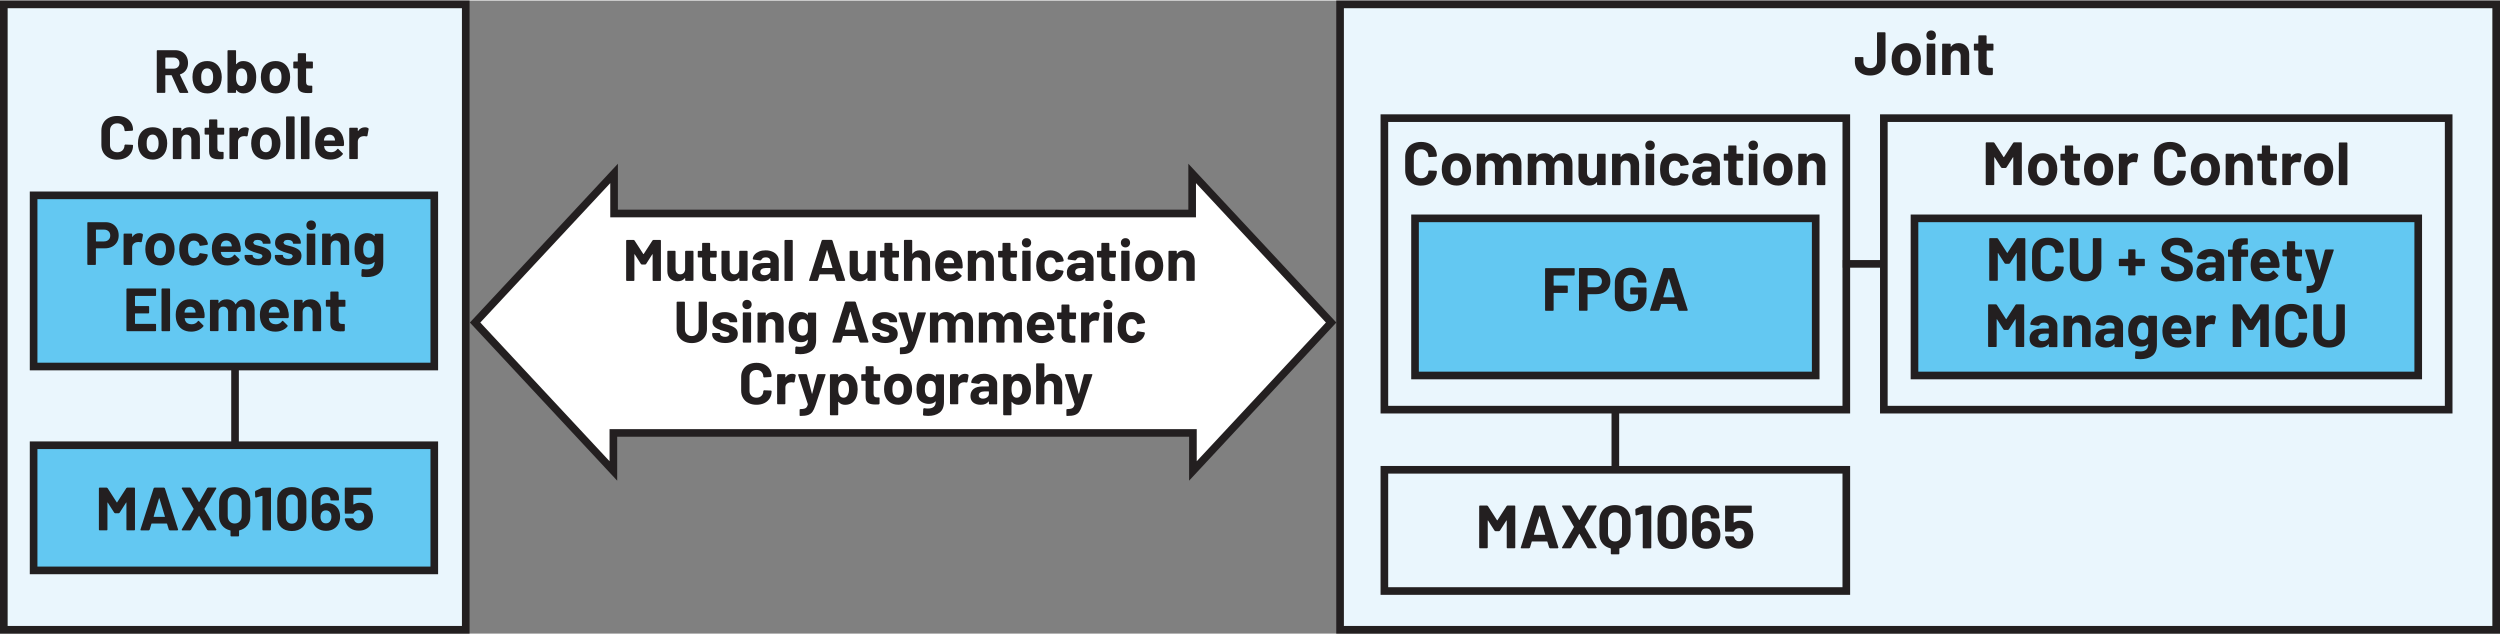 <?xml version="1.0" encoding="UTF-8"?><svg id="uuid-e954f751-65ed-42ce-b30c-9ff3271e36af" xmlns="http://www.w3.org/2000/svg" width="6.82in" height="1.73in" viewBox="0 0 490.98 124.32"><rect x="0" y="0" width="490.98" height="124.32" fill="#808080" stroke="none"/><rect x="263.18" y=".75" width="227.05" height="122.82" fill="#eaf6fd" stroke-width="0"/><polygon points="490.23 123.57 490.23 122.82 263.93 122.82 263.93 1.5 489.48 1.5 489.48 123.57 490.23 123.57 490.23 122.82 490.23 123.57 490.98 123.57 490.98 0 262.43 0 262.43 124.32 490.98 124.32 490.98 123.57 490.23 123.57" fill="#231f20" stroke-width="0"/><rect x=".75" y=".75" width="90.72" height="122.82" fill="#eaf6fd" stroke-width="0"/><polygon points="91.47 123.57 91.47 122.82 1.5 122.82 1.5 1.5 90.72 1.5 90.72 123.57 91.47 123.57 91.47 122.82 91.47 123.57 92.22 123.57 92.22 0 0 0 0 124.32 92.22 124.32 92.22 123.57 91.47 123.57" fill="#231f20" stroke-width="0"/><polygon points="362.6 80.34 362.6 79.59 272.63 79.59 272.63 23.84 361.85 23.84 361.85 80.34 362.6 80.34 362.6 79.59 362.6 80.34 363.35 80.34 363.35 22.34 271.13 22.34 271.13 81.09 363.35 81.09 363.35 80.34 362.6 80.34" fill="#231f20" stroke-width="0"/><polygon points="362.6 115.96 362.6 115.21 272.63 115.21 272.63 92.9 361.85 92.9 361.85 115.96 362.6 115.96 362.6 115.21 362.6 115.96 363.35 115.96 363.35 91.4 271.13 91.4 271.13 116.71 363.35 116.71 363.35 115.96 362.6 115.96" fill="#231f20" stroke-width="0"/><rect x="6.6" y="38.25" width="78.69" height="33.62" fill="#63c8f2" stroke-width="0"/><polygon points="85.29 71.87 85.29 71.12 7.35 71.12 7.35 39 84.54 39 84.54 71.87 85.29 71.87 85.29 71.12 85.29 71.87 86.04 71.87 86.04 37.5 5.85 37.5 5.85 72.62 86.04 72.62 86.04 71.87 85.29 71.87" fill="#231f20" stroke-width="0"/><rect x="6.6" y="87.33" width="78.69" height="24.58" fill="#63c8f2" stroke-width="0"/><polygon points="85.29 111.91 85.29 111.16 7.35 111.16 7.35 88.08 84.54 88.08 84.54 111.91 85.29 111.91 85.29 111.16 85.29 111.91 86.04 111.91 86.04 86.58 5.85 86.58 5.85 112.66 86.04 112.66 86.04 111.91 85.29 111.91" fill="#231f20" stroke-width="0"/><rect x="277.9" y="42.77" width="78.69" height="30.86" fill="#63c8f2" stroke-width="0"/><polygon points="356.59 73.63 356.59 72.88 278.65 72.88 278.65 43.52 355.84 43.52 355.84 73.63 356.59 73.63 356.59 72.88 356.59 73.63 357.34 73.63 357.34 42.02 277.15 42.02 277.15 74.38 357.34 74.38 357.34 73.63 356.59 73.63" fill="#231f20" stroke-width="0"/><polygon points="480.9 80.34 480.9 79.59 370.72 79.59 370.72 23.84 480.15 23.84 480.15 80.34 480.9 80.34 480.9 79.59 480.9 80.34 481.65 80.34 481.65 22.34 369.22 22.34 369.22 81.09 481.65 81.09 481.65 80.34 480.9 80.34" fill="#231f20" stroke-width="0"/><rect x="375.99" y="42.77" width="98.93" height="30.86" fill="#63c8f2" stroke-width="0"/><polygon points="474.92 73.63 474.92 72.88 376.74 72.88 376.74 43.52 474.17 43.52 474.17 73.63 474.92 73.63 474.92 72.88 474.92 73.63 475.67 73.63 475.67 42.02 375.24 42.02 375.24 74.38 475.67 74.38 475.67 73.63 474.92 73.63" fill="#231f20" stroke-width="0"/><path d="M61.45,13.18v-1.07l-.04-.1-.1-.04h-1.15l-.06-.06v-1.43l-.04-.1-.1-.04h-1.34l-.1.04-.04.1v1.43l-.06.06h-.68l-.1.04-.04.1v1.07l.04.1.1.04h.68l.06.06v3.22c0,.61.18,1.02.5,1.24s.82.33,1.49.33c.14,0,.38,0,.72-.02l.14-.16v-1.14l-.04-.1-.1-.04h-.4c-.24,0-.41-.06-.52-.19-.11-.13-.16-.32-.16-.59v-2.54l.06-.06h1.15l.1-.04.04-.1ZM54.11,16.78c-.27,0-.5-.08-.69-.24-.19-.16-.32-.38-.4-.66-.06-.2-.08-.48-.08-.84s.03-.66.1-.85c.08-.27.21-.48.39-.64.18-.15.41-.23.68-.23s.49.08.67.23c.18.15.32.36.41.64.06.23.1.52.1.85,0,.3-.03.58-.1.84-.08.28-.21.5-.4.66-.18.16-.41.24-.67.24ZM54.11,18.24c.67,0,1.25-.18,1.72-.53.48-.36.8-.85.98-1.47.11-.38.17-.78.17-1.21s-.06-.86-.19-1.26c-.19-.59-.52-1.05-.98-1.39s-1.02-.5-1.68-.5-1.25.17-1.73.5c-.48.34-.81.8-1,1.39-.11.38-.17.8-.17,1.27,0,.44.06.85.17,1.22.18.61.5,1.09.98,1.44.48.35,1.06.53,1.73.53ZM48.32,16.27c-.19.34-.48.52-.88.52-.37,0-.65-.17-.84-.52-.16-.27-.24-.68-.24-1.21s.09-.96.26-1.26c.18-.31.45-.47.8-.47.38,0,.66.16.85.47.19.3.29.72.29,1.27,0,.5-.08.9-.25,1.2ZM50.1,13.55c-.18-.51-.47-.92-.87-1.22-.4-.3-.89-.45-1.47-.45s-1.02.2-1.33.6l-.05.02-.02-.05v-2.57l-.04-.1-.1-.04h-1.4l-.1.04-.04.1v8.11l.04.1.1.04h1.4l.1-.04.04-.1v-.4l.02-.04.05.02c.34.44.8.66,1.38.66.55,0,1.03-.16,1.43-.47.4-.31.7-.74.88-1.28.14-.42.2-.9.2-1.45s-.08-1.07-.23-1.49ZM40.68,16.78c-.27,0-.5-.08-.69-.24-.19-.16-.32-.38-.4-.66-.06-.2-.08-.48-.08-.84s.03-.66.1-.85c.08-.27.21-.48.39-.64.18-.15.41-.23.68-.23s.49.08.67.23c.18.15.32.36.41.64.06.23.1.52.1.85,0,.3-.03.58-.1.84-.08.28-.21.5-.4.66-.18.16-.41.24-.67.24ZM40.68,18.24c.67,0,1.25-.18,1.72-.53.48-.36.8-.85.98-1.47.11-.38.17-.78.17-1.21s-.06-.86-.19-1.26c-.19-.59-.52-1.05-.98-1.39s-1.02-.5-1.68-.5-1.25.17-1.73.5c-.48.34-.81.8-1,1.39-.11.38-.17.8-.17,1.27,0,.44.06.85.17,1.22.18.61.5,1.09.98,1.44.48.35,1.06.53,1.73.53ZM32.53,11.19h1.57c.34,0,.61.1.82.31.21.2.32.47.32.79s-.11.58-.32.78c-.21.2-.49.3-.82.3h-1.57l-.06-.06v-2.05l.06-.06ZM35.38,18.14h1.48l.13-.1-.02-.07-1.63-3.4.04-.08c.49-.16.87-.43,1.14-.82.27-.39.41-.85.41-1.4,0-.5-.11-.95-.32-1.33s-.51-.68-.9-.89c-.39-.21-.84-.31-1.35-.31h-3.43l-.1.04-.04.1v8.11l.04.1.1.04h1.4l.1-.04.04-.1v-3.28l.06-.06h1.12l.07.05,1.5,3.32.17.11Z" fill="#231f20" stroke-width="0"/><path d="M71.65,24.89c-.55,0-.99.24-1.32.72h-.04s-.02-.04-.02-.04v-.46l-.04-.1-.1-.04h-1.4l-.1.04-.04.1v5.88l.04.1.1.04h1.4l.1-.04.04-.1v-3.28c0-.31.1-.56.3-.75.2-.19.44-.29.73-.32l.26-.02.42.06.17-.08.25-1.37-.07-.18c-.17-.11-.4-.17-.68-.17ZM64.69,26.33c.26,0,.49.07.67.2s.31.32.38.56c0,0,.02.1.06.34l-.05.06h-2.08l-.06-.06.08-.38c.16-.47.49-.71,1-.71ZM67.49,27.42c-.1-.78-.4-1.4-.88-1.86-.48-.46-1.13-.7-1.93-.7-.63,0-1.18.17-1.64.5-.46.34-.78.79-.97,1.36-.12.34-.18.72-.18,1.16,0,.65.08,1.17.25,1.57.21.56.55,1,1.03,1.31.48.31,1.06.47,1.75.47.5,0,.95-.09,1.37-.27s.76-.43,1.02-.76l.05-.1-.06-.11-.86-.85-.08-.05-.11.07c-.3.41-.7.62-1.21.62-.64,0-1.06-.22-1.27-.67l-.13-.48.05-.06h3.71l.16-.14c.02-.38,0-.72-.05-1.02ZM59.24,31.14h1.4l.1-.04.04-.1v-8.11l-.04-.1-.1-.04h-1.4l-.1.04-.04.1v8.11l.04.1.1.04ZM56.32,31.14h1.4l.1-.04.04-.1v-8.11l-.04-.1-.1-.04h-1.4l-.1.04-.04.1v8.11l.04.1.1.04ZM52.21,29.78c-.27,0-.5-.08-.69-.24-.19-.16-.32-.38-.4-.66-.06-.2-.08-.48-.08-.84s.03-.66.1-.85c.08-.27.21-.48.39-.64.18-.15.41-.23.68-.23s.49.08.67.23c.18.15.32.36.41.64.06.23.1.52.1.85,0,.3-.03.58-.1.84-.08.28-.21.5-.4.66-.18.16-.41.24-.67.24ZM52.21,31.24c.67,0,1.25-.18,1.72-.53.48-.36.8-.85.98-1.47.11-.38.17-.78.17-1.21s-.06-.86-.19-1.26c-.19-.59-.52-1.05-.98-1.39s-1.02-.5-1.68-.5-1.25.17-1.73.5c-.48.34-.81.8-1,1.39-.11.38-.17.8-.17,1.27,0,.44.06.85.17,1.22.18.61.5,1.09.98,1.44.48.35,1.06.53,1.73.53ZM48.12,24.89c-.55,0-.99.24-1.32.72h-.04s-.02-.04-.02-.04v-.46l-.04-.1-.1-.04h-1.4l-.1.04-.04.1v5.88l.04.1.1.04h1.4l.1-.04.04-.1v-3.28c0-.31.1-.56.3-.75.2-.19.44-.29.73-.32l.26-.02.42.06.17-.08.25-1.37-.07-.18c-.17-.11-.4-.17-.68-.17ZM44.03,26.18v-1.07l-.04-.1-.1-.04h-1.15l-.06-.06v-1.43l-.04-.1-.1-.04h-1.34l-.1.04-.04.1v1.43l-.06.06h-.68l-.1.04-.04.1v1.07l.04.1.1.04h.68l.06.06v3.22c0,.61.18,1.02.5,1.24s.82.33,1.49.33c.14,0,.38,0,.72-.02l.14-.16v-1.14l-.04-.1-.1-.04h-.4c-.24,0-.41-.06-.52-.19-.11-.13-.16-.32-.16-.59v-2.54l.06-.06h1.15l.1-.04.04-.1ZM37.14,24.88c-.65,0-1.14.23-1.46.7h-.04s-.02-.04-.02-.04v-.42l-.04-.1-.1-.04h-1.4l-.1.04-.04.1v5.88l.04.1.1.04h1.4l.1-.04.04-.1v-3.59c0-.32.09-.58.27-.78s.42-.3.71-.3.53.1.71.3c.18.2.27.46.27.78v3.59l.04.1.1.04h1.4l.1-.04.04-.1v-3.94c0-.67-.2-1.2-.59-1.6-.39-.39-.91-.59-1.55-.59ZM29.97,29.78c-.27,0-.5-.08-.69-.24-.19-.16-.32-.38-.4-.66-.06-.2-.08-.48-.08-.84s.03-.66.1-.85c.08-.27.21-.48.39-.64.18-.15.41-.23.68-.23s.49.08.67.23c.18.15.32.36.41.64.06.23.1.52.1.85,0,.3-.03.58-.1.84-.08.28-.21.5-.4.66-.18.16-.41.24-.67.24ZM29.97,31.24c.67,0,1.25-.18,1.72-.53.48-.36.8-.85.98-1.47.11-.38.17-.78.17-1.21s-.06-.86-.19-1.26c-.19-.59-.52-1.05-.98-1.39s-1.02-.5-1.68-.5-1.25.17-1.73.5c-.48.34-.81.8-1,1.39-.11.38-.17.8-.17,1.27,0,.44.06.85.17,1.22.18.61.5,1.09.98,1.44.48.35,1.06.53,1.73.53ZM23.02,31.24c.62,0,1.16-.12,1.63-.35.47-.23.83-.56,1.09-.98.26-.42.39-.91.39-1.46l-.04-.08-.1-.04-1.4-.06-.14.13c0,.42-.13.75-.39,1.01-.26.26-.6.38-1.03.38s-.78-.13-1.04-.38c-.26-.26-.39-.59-.39-1.01v-2.89c0-.42.13-.76.39-1.02.26-.26.61-.38,1.04-.38s.77.13,1.03.38.39.6.39,1.02l.12.13h.02l1.4-.08.14-.13c0-.55-.13-1.04-.39-1.46-.26-.42-.62-.74-1.09-.97-.47-.23-1.01-.34-1.63-.34s-1.17.12-1.64.36c-.47.24-.84.58-1.09,1.02-.26.44-.38.95-.38,1.52v2.77c0,.58.13,1.08.38,1.52.26.44.62.78,1.09,1.03s1.02.37,1.64.37Z" fill="#231f20" stroke-width="0"/><path d="M391.5,9.67v-1.07l-.04-.1-.1-.04h-1.15l-.06-.06v-1.43l-.04-.1-.1-.04h-1.34l-.1.04-.04.1v1.43l-.06.06h-.68l-.1.04-.04.1v1.07l.04.1.1.04h.68l.06.06v3.22c0,.61.18,1.02.5,1.24s.82.33,1.49.33c.14,0,.38,0,.72-.02l.14-.16v-1.14l-.04-.1-.1-.04h-.4c-.24,0-.41-.06-.52-.19-.11-.13-.16-.32-.16-.59v-2.54l.06-.06h1.15l.1-.04.04-.1ZM384.62,8.36c-.65,0-1.14.23-1.46.7h-.04s-.02-.04-.02-.04v-.42l-.04-.1-.1-.04h-1.4l-.1.04-.04.1v5.88l.04.1.1.04h1.4l.1-.04.04-.1v-3.59c0-.32.09-.58.27-.78s.42-.3.71-.3.53.1.71.3c.18.2.27.46.27.78v3.59l.04.1.1.04h1.4l.1-.04.04-.1v-3.94c0-.67-.2-1.2-.59-1.6-.39-.39-.91-.59-1.55-.59ZM378.53,14.62h1.4l.1-.04.04-.1v-5.89l-.04-.1-.1-.04h-1.4l-.1.04-.04.1v5.89l.04.1.1.04ZM379.25,7.76c.27,0,.5-.09.68-.27.18-.18.27-.41.27-.68s-.09-.51-.26-.68-.4-.26-.68-.26-.51.09-.68.26c-.18.18-.26.4-.26.68s.09.5.27.68.41.27.68.27ZM374.38,13.26c-.27,0-.5-.08-.69-.24-.19-.16-.32-.38-.4-.66-.06-.2-.08-.48-.08-.84s.03-.66.1-.85c.08-.27.21-.48.39-.64.18-.15.41-.23.68-.23s.49.08.67.23c.18.15.32.36.41.64.06.23.1.52.1.85,0,.3-.03.58-.1.84-.08.28-.21.5-.4.66-.18.16-.41.24-.67.24ZM374.38,14.72c.67,0,1.25-.18,1.72-.53.48-.36.8-.85.98-1.47.11-.38.17-.78.17-1.21s-.06-.86-.19-1.26c-.19-.59-.52-1.05-.98-1.39s-1.02-.5-1.68-.5-1.25.17-1.73.5c-.48.34-.81.8-1,1.39-.11.38-.17.8-.17,1.27,0,.44.06.85.17,1.22.18.61.5,1.09.98,1.44.48.35,1.06.53,1.73.53ZM367.28,14.72c.59,0,1.12-.11,1.57-.34.46-.23.81-.55,1.07-.96s.38-.89.38-1.43v-5.62l-.04-.1-.1-.04h-1.39l-.1.04-.04.1v5.62c0,.38-.13.69-.38.93s-.57.35-.97.35-.73-.12-.97-.35c-.24-.24-.35-.55-.35-.93v-.76l-.04-.1-.1-.04h-1.4l-.1.04-.04.1v.76c0,.54.12,1.02.37,1.43s.6.73,1.05.96c.45.23.98.34,1.59.34Z" fill="#231f20" stroke-width="0"/><path d="M73.48,49.79c-.06.21-.18.38-.35.51s-.38.2-.64.2-.46-.07-.64-.2-.31-.31-.38-.52c-.1-.19-.14-.51-.14-.96,0-.41.06-.73.17-.97.08-.22.2-.39.37-.52.17-.13.37-.2.61-.2s.46.07.62.2.29.31.36.52l.08.38c.02.14.02.33.02.58,0,.42-.03.74-.1.98ZM73.58,45.91v.29l-.02.04-.05-.02c-.33-.37-.8-.55-1.42-.55-.53,0-.99.15-1.39.44-.4.3-.68.69-.85,1.18-.14.39-.22.9-.22,1.52,0,.58.06,1.06.18,1.43.18.56.49.97.93,1.22.44.25.91.38,1.43.38.58,0,1.03-.16,1.33-.49l.05-.02.02.04c0,.5-.14.86-.41,1.08-.28.22-.67.34-1.18.34-.24,0-.5-.02-.79-.07l-.17.13-.05,1.24.12.16c.34.04.66.06.94.06.95,0,1.73-.22,2.33-.67.6-.45.91-1.2.91-2.24v-5.47l-.04-.1-.1-.04h-1.4l-.1.04-.04.1ZM66.46,45.67c-.65,0-1.14.23-1.46.7h-.04s-.02-.04-.02-.04v-.42l-.04-.1-.1-.04h-1.4l-.1.04-.04.1v5.88l.04.1.1.04h1.4l.1-.04.04-.1v-3.59c0-.32.09-.58.27-.78s.42-.3.71-.3.53.1.71.3c.18.2.27.46.27.78v3.59l.04.1.1.04h1.4l.1-.04.04-.1v-3.94c0-.67-.2-1.2-.59-1.6-.39-.39-.91-.59-1.55-.59ZM60.38,51.93h1.4l.1-.04.04-.1v-5.89l-.04-.1-.1-.04h-1.4l-.1.04-.04.1v5.89l.04.1.1.04ZM61.1,45.07c.27,0,.5-.09.68-.27.18-.18.27-.41.27-.68s-.09-.51-.26-.68-.4-.26-.68-.26-.51.09-.68.26c-.18.18-.26.4-.26.68s.09.5.27.68.41.27.68.27ZM56.62,52.02c.79,0,1.42-.17,1.89-.5.47-.33.7-.79.7-1.39,0-.5-.16-.89-.49-1.15s-.78-.48-1.34-.65l-.36-.1-.3-.08c-.38-.09-.66-.17-.82-.25l-.25-.36.25-.4c.17-.1.38-.14.65-.14.3,0,.53.06.71.18.18.12.27.27.27.44l.04.1.1.04h1.28l.1-.04.04-.1c0-.38-.11-.71-.32-1.01-.21-.3-.51-.53-.89-.69-.38-.16-.83-.25-1.34-.25-.76,0-1.37.17-1.83.52-.46.35-.69.82-.69,1.41,0,.48.15.85.46,1.1.3.26.71.47,1.22.65.22.09.51.18.89.28.33.08.56.16.71.23l.22.32-.25.4c-.17.11-.39.16-.66.16-.3,0-.54-.06-.74-.19s-.29-.27-.29-.45h0s-.04-.11-.04-.11l-.1-.04h-1.33l-.1.04-.04.1v.12c0,.34.11.65.33.92.22.27.53.48.93.64.4.15.87.23,1.4.23ZM50.68,52.02c.79,0,1.42-.17,1.89-.5.47-.33.7-.79.7-1.39,0-.5-.16-.89-.49-1.15s-.78-.48-1.34-.65l-.36-.1-.3-.08c-.38-.09-.66-.17-.82-.25l-.25-.36.25-.4c.17-.1.38-.14.65-.14.3,0,.53.06.71.18.18.12.27.27.27.44l.04.1.1.04h1.28l.1-.04.04-.1c0-.38-.11-.71-.32-1.01-.21-.3-.51-.53-.89-.69-.38-.16-.83-.25-1.34-.25-.76,0-1.37.17-1.83.52-.46.35-.69.82-.69,1.41,0,.48.15.85.46,1.1.3.26.71.47,1.22.65.22.09.51.18.89.28.33.08.56.16.71.23l.22.32-.25.4c-.17.11-.39.16-.66.16-.3,0-.54-.06-.74-.19s-.29-.27-.29-.45h0s-.04-.11-.04-.11l-.1-.04h-1.33l-.1.04-.04.1v.12c0,.34.11.65.33.92.22.27.53.48.93.64.4.15.87.23,1.4.23ZM44.42,47.12c.26,0,.49.07.67.2s.31.32.38.56c0,0,.02.1.06.34l-.05.06h-2.08l-.06-.06.08-.38c.16-.47.49-.71,1-.71ZM47.21,48.21c-.1-.78-.4-1.4-.88-1.86-.48-.46-1.13-.7-1.93-.7-.63,0-1.18.17-1.64.5-.46.34-.78.79-.97,1.36-.12.34-.18.72-.18,1.16,0,.65.08,1.17.25,1.57.21.56.55,1,1.03,1.31.48.31,1.06.47,1.75.47.5,0,.95-.09,1.37-.27s.76-.43,1.02-.76l.05-.1-.06-.11-.86-.85-.08-.05-.11.07c-.3.41-.7.62-1.21.62-.64,0-1.06-.22-1.27-.67l-.13-.48.05-.06h3.71l.16-.14c.02-.38,0-.72-.05-1.02ZM38.09,52.03c.63,0,1.19-.15,1.67-.46.48-.3.81-.72.98-1.26l.07-.36-.12-.13-1.38-.22-.17.12v.04s-.02.07-.02.07c-.07.23-.2.41-.39.55-.19.13-.41.2-.65.2s-.47-.07-.65-.2c-.18-.14-.31-.32-.38-.56-.08-.24-.12-.57-.12-.98s.04-.74.13-.98c.07-.22.2-.4.37-.53s.39-.19.65-.19.49.07.68.2c.19.14.32.31.37.52l.04.19.14.12h.02l1.38-.2.12-.13v-.02c0-.1-.03-.24-.1-.43-.16-.49-.48-.89-.97-1.21-.48-.32-1.05-.48-1.69-.48s-1.2.16-1.67.47c-.47.31-.8.74-1,1.28-.14.39-.2.86-.2,1.39s.07,1.02.2,1.42c.2.56.53,1,1,1.32s1.02.48,1.66.48ZM31.42,50.58c-.27,0-.5-.08-.69-.24-.19-.16-.32-.38-.4-.66-.06-.2-.08-.48-.08-.84s.03-.66.1-.85c.08-.27.21-.48.39-.64.18-.15.41-.23.68-.23s.49.08.67.23c.18.15.32.36.41.64.06.23.1.52.1.85,0,.3-.03.58-.1.84-.08.28-.21.5-.4.66-.18.16-.41.24-.67.24ZM31.42,52.03c.67,0,1.25-.18,1.72-.53.48-.36.8-.85.98-1.47.11-.38.17-.78.17-1.21s-.06-.86-.19-1.26c-.19-.59-.52-1.05-.98-1.39s-1.02-.5-1.68-.5-1.25.17-1.73.5c-.48.34-.81.8-1,1.39-.11.38-.17.8-.17,1.27,0,.44.06.85.17,1.22.18.61.5,1.09.98,1.44.48.35,1.06.53,1.73.53ZM27.33,45.68c-.55,0-.99.24-1.32.72h-.04s-.02-.04-.02-.04v-.46l-.04-.1-.1-.04h-1.4l-.1.04-.04.1v5.88l.04.1.1.04h1.4l.1-.04.04-.1v-3.28c0-.31.1-.56.3-.75.2-.19.44-.29.73-.32l.26-.02.42.06.17-.08.25-1.37-.07-.18c-.17-.11-.4-.17-.68-.17ZM20.42,47.31h-1.52l-.06-.06v-2.21l.06-.06h1.52c.37,0,.66.11.89.32s.34.5.34.85-.11.62-.34.83c-.22.21-.52.32-.89.32ZM20.67,43.52h-3.38l-.1.04-.04.1v8.12l.04.1.1.04h1.4l.1-.04.04-.1v-3.06l.06-.06h1.7c.54,0,1.01-.11,1.42-.32s.73-.51.96-.89c.23-.38.34-.83.34-1.33s-.11-.97-.33-1.36c-.22-.4-.53-.7-.93-.92s-.86-.32-1.39-.32Z" fill="#231f20" stroke-width="0"/><path d="M67.84,59.98v-1.07l-.04-.1-.1-.04h-1.15l-.06-.06v-1.43l-.04-.1-.1-.04h-1.34l-.1.04-.04.1v1.43l-.06.06h-.68l-.1.04-.04.1v1.07l.04.1.1.04h.68l.06.06v3.22c0,.61.18,1.02.5,1.24s.82.33,1.49.33c.14,0,.38,0,.72-.02l.14-.16v-1.14l-.04-.1-.1-.04h-.4c-.24,0-.41-.06-.52-.19-.11-.13-.16-.32-.16-.59v-2.54l.06-.06h1.15l.1-.04.04-.1ZM60.95,58.67c-.65,0-1.14.23-1.46.7h-.04s-.02-.04-.02-.04v-.42l-.04-.1-.1-.04h-1.4l-.1.04-.04.1v5.88l.04.1.1.04h1.4l.1-.04.04-.1v-3.59c0-.32.09-.58.27-.78s.42-.3.71-.3.53.1.71.3c.18.2.27.46.27.78v3.59l.04.1.1.04h1.4l.1-.04.04-.1v-3.94c0-.67-.2-1.2-.59-1.6-.39-.39-.91-.59-1.55-.59ZM53.85,60.12c.26,0,.49.07.67.2s.31.32.38.56c0,0,.02.1.06.34l-.05.06h-2.08l-.06-.06.08-.38c.16-.47.49-.71,1-.71ZM56.64,61.21c-.1-.78-.4-1.4-.88-1.86-.48-.46-1.13-.7-1.93-.7-.63,0-1.18.17-1.64.5-.46.34-.78.79-.97,1.36-.12.34-.18.72-.18,1.16,0,.65.08,1.17.25,1.57.21.56.55,1,1.03,1.31.48.31,1.06.47,1.75.47.5,0,.95-.09,1.37-.27s.76-.43,1.02-.76l.05-.1-.06-.11-.86-.85-.08-.05-.11.07c-.3.41-.7.62-1.21.62-.64,0-1.06-.22-1.27-.67l-.13-.48.05-.06h3.71l.16-.14c.02-.38,0-.72-.05-1.02ZM48.04,58.67c-.38,0-.71.08-1.01.24-.3.16-.54.4-.71.73h-.08c-.16-.31-.39-.55-.69-.72s-.65-.25-1.05-.25c-.69,0-1.2.24-1.52.73l-.05.02-.02-.05v-.47l-.04-.1-.1-.04h-1.4l-.1.04-.04.1v5.88l.04.1.1.04h1.4l.1-.04.04-.1v-3.8c.03-.27.13-.48.31-.64s.39-.23.64-.23c.28,0,.51.1.68.29.18.2.26.45.26.77v3.6l.04.1.1.04h1.39l.1-.04.04-.1v-3.61c0-.32.09-.58.26-.77.18-.19.4-.29.68-.29s.5.1.67.29c.17.19.25.45.25.78v3.6l.04.1.1.04h1.4l.1-.04.04-.1v-3.97c0-.68-.18-1.21-.53-1.58-.35-.38-.84-.56-1.46-.56ZM37.31,60.12c.26,0,.49.07.67.2s.31.32.38.56c0,0,.02.1.06.34l-.05.06h-2.08l-.06-.06.08-.38c.16-.47.49-.71,1-.71ZM40.11,61.21c-.1-.78-.4-1.4-.88-1.86-.48-.46-1.13-.7-1.93-.7-.63,0-1.18.17-1.64.5-.46.34-.78.79-.97,1.36-.12.34-.18.72-.18,1.16,0,.65.08,1.17.25,1.57.21.56.55,1,1.03,1.31.48.31,1.06.47,1.75.47.5,0,.95-.09,1.37-.27s.76-.43,1.02-.76l.05-.1-.06-.11-.86-.85-.08-.05-.11.07c-.3.41-.7.62-1.21.62-.64,0-1.06-.22-1.27-.67l-.13-.48.05-.06h3.71l.16-.14c.02-.38,0-.72-.05-1.02ZM31.86,64.93h1.4l.1-.04.04-.1v-8.11l-.04-.1-.1-.04h-1.4l-.1.04-.04.1v8.11l.04.1.1.04ZM30.65,57.84v-1.16l-.04-.1-.1-.04h-5.54l-.1.04-.04.1v8.11l.04.1.1.04h5.54l.1-.04.04-.1v-1.16l-.04-.1-.1-.04h-3.94l-.06-.06v-1.94l.06-.06h2.58l.1-.04.04-.1v-1.16l-.04-.1-.1-.04h-2.58l-.06-.06v-1.86l.06-.06h3.94l.1-.04.04-.1Z" fill="#231f20" stroke-width="0"/><path d="M453.08,57.44h.08c.69,0,1.22-.07,1.6-.2.38-.14.67-.35.88-.64s.41-.73.61-1.31l2.08-6.24v-.13s-.11-.04-.11-.04h-1.46l-.17.12-1.01,3.89-.04.04-.04-.04-1.01-3.89-.17-.12h-1.5l-.13.11v.06s1.98,5.98,1.98,5.98v.07c-.06.26-.15.46-.27.6s-.27.23-.47.28c-.2.05-.46.08-.8.08l-.1.04-.04.1v1.1l.02.1.06.04ZM452.1,50.1v-1.07l-.04-.1-.1-.04h-1.15l-.06-.06v-1.43l-.04-.1-.1-.04h-1.34l-.1.04-.04.1v1.43l-.06.06h-.68l-.1.04-.04.1v1.07l.04.1.1.04h.68l.06.06v3.22c0,.61.18,1.02.5,1.24s.82.33,1.49.33c.14,0,.38,0,.72-.02l.14-.16v-1.14l-.04-.1-.1-.04h-.4c-.24,0-.41-.06-.52-.19-.11-.13-.16-.32-.16-.59v-2.54l.06-.06h1.15l.1-.04.04-.1ZM444.81,50.25c.26,0,.49.07.67.2s.31.32.38.56c0,0,.02.1.06.34l-.05.06h-2.08l-.06-.06.08-.38c.16-.47.49-.71,1-.71ZM447.61,51.34c-.1-.78-.4-1.4-.88-1.86-.48-.46-1.13-.7-1.93-.7-.63,0-1.18.17-1.64.5-.46.34-.78.79-.97,1.36-.12.34-.18.72-.18,1.16,0,.65.08,1.17.25,1.57.21.56.55,1,1.03,1.31.48.31,1.06.47,1.75.47.5,0,.95-.09,1.37-.27s.76-.43,1.02-.76l.05-.1-.06-.11-.86-.85-.08-.05-.11.07c-.3.41-.7.62-1.21.62-.64,0-1.06-.22-1.27-.67l-.13-.48.05-.06h3.71l.16-.14c.02-.38,0-.72-.05-1.02ZM441.39,48.88h-1.16l-.06-.06v-.13c0-.29.05-.49.16-.59.11-.11.3-.17.58-.17h.4l.1-.04.04-.1v-.97l-.04-.1-.1-.04h-.46c-.6-.02-1.07.03-1.41.15-.34.12-.59.31-.74.59-.15.28-.23.66-.23,1.16v.26l-.06.06h-.71l-.1.04-.04.1v1.14l.04.1.1.04h.71l.06.06v4.55l.04.1.1.04h1.4l.1-.04.04-.1v-4.55l.06-.06h1.16l.1-.04.04-.1v-1.14l-.04-.1-.1-.04ZM433.89,53.89c-.26,0-.46-.06-.61-.19-.15-.12-.23-.29-.23-.51,0-.25.1-.44.31-.58.2-.14.49-.2.85-.2h.86l.06.06v.43c0,.29-.12.52-.36.71-.24.18-.53.28-.88.28ZM434.14,48.79c-.48,0-.91.08-1.3.23-.39.15-.7.36-.94.64-.24.27-.37.58-.4.91l.13.11,1.45.19.16-.12.32-.37c.16-.09.37-.13.62-.13.32,0,.56.07.72.22s.24.35.24.62v.26l-.06.06h-1.22c-.8,0-1.42.17-1.85.51-.43.34-.65.82-.65,1.43s.19,1.04.58,1.34c.38.3.89.46,1.51.46.74,0,1.28-.22,1.62-.66l.05-.02.02.05v.4l.04.1.1.04h1.4l.1-.04.04-.1v-4.07c0-.38-.11-.73-.34-1.04-.23-.31-.55-.56-.95-.74-.41-.18-.87-.27-1.39-.27ZM427.6,55.15c.94,0,1.69-.22,2.24-.65.55-.44.83-1.03.83-1.78,0-.5-.13-.91-.39-1.23-.26-.32-.55-.55-.88-.71s-.77-.34-1.34-.55c-.51-.18-.89-.33-1.13-.44-.24-.11-.43-.23-.55-.37-.12-.14-.19-.3-.19-.5,0-.28.11-.5.32-.66.21-.16.51-.24.88-.24.48,0,.86.12,1.13.35.28.24.41.52.41.86v.1l.04.1.1.04h1.38l.1-.04.04-.1v-.18c0-.51-.13-.96-.4-1.35-.27-.39-.64-.69-1.12-.91-.48-.22-1.02-.32-1.63-.32-.58,0-1.08.1-1.52.29-.44.19-.78.47-1.03.83s-.37.78-.37,1.26.13.9.38,1.23.56.59.94.79c.37.19.83.38,1.36.56.48.18.83.31,1.05.41.22.1.39.22.52.35s.19.29.19.49c0,.26-.1.49-.31.67s-.52.27-.95.27c-.5,0-.9-.11-1.2-.33-.3-.22-.44-.49-.44-.81v-.18l-.04-.1-.1-.04h-1.37l-.1.04-.04.1v.26c0,.5.13.95.39,1.33.26.38.63.67,1.11.88.48.2,1.04.31,1.68.31ZM421.09,50.72h-1.64l-.06-.06v-1.66l-.04-.1-.1-.04h-1.15l-.1.04-.04.1v1.66l-.06.06h-1.64l-.1.04-.04.1v1.16l.04.1.1.04h1.64l.06.06v1.62l.04.1.1.04h1.15l.1-.04.04-.1v-1.62l.06-.06h1.64l.1-.04.04-.1v-1.16l-.04-.1-.1-.04ZM409.58,55.15c.62,0,1.16-.12,1.63-.36.47-.24.83-.58,1.09-1.01.26-.44.39-.94.39-1.51v-5.47l-.04-.1-.1-.04h-1.4l-.1.04-.04.1v5.48c0,.42-.13.77-.39,1.03s-.6.39-1.03.39-.77-.13-1.03-.39-.39-.6-.39-1.03v-5.48l-.04-.1-.1-.04h-1.4l-.1.04-.04.1v5.47c0,.57.13,1.07.39,1.51.26.44.62.77,1.09,1.01.47.24,1.01.36,1.63.36ZM402.19,55.15c.62,0,1.16-.12,1.63-.35.47-.23.83-.56,1.09-.98.26-.42.39-.91.39-1.46l-.04-.08-.1-.04-1.4-.06-.14.13c0,.42-.13.75-.39,1.01-.26.26-.6.38-1.03.38s-.78-.13-1.04-.38c-.26-.26-.39-.59-.39-1.01v-2.89c0-.42.13-.76.39-1.02.26-.26.61-.38,1.04-.38s.77.13,1.03.38.39.6.39,1.02l.12.13h.02l1.4-.08.14-.13c0-.55-.13-1.04-.39-1.46-.26-.42-.62-.74-1.09-.97-.47-.23-1.01-.34-1.63-.34s-1.17.12-1.64.36c-.47.24-.84.58-1.09,1.02-.26.44-.38.95-.38,1.52v2.77c0,.58.13,1.08.38,1.52.26.44.62.78,1.09,1.03s1.02.37,1.64.37ZM396.06,46.75l-1.81,2.8h-.07l-1.8-2.8-.17-.1h-1.4l-.1.04-.04.1v8.11l.04.1.1.04h1.4l.1-.04.04-.1v-5.28l.02-.05.05.03,1.27,1.99.17.1h.71l.17-.1,1.27-1.99.05-.04.02.05v5.29l.04.1.1.04h1.4l.1-.04.04-.1v-8.11l-.04-.1-.1-.04h-1.4l-.17.1Z" fill="#231f20" stroke-width="0"/><path d="M457.4,68.15c.62,0,1.16-.12,1.63-.36.47-.24.83-.58,1.09-1.01.26-.44.39-.94.39-1.51v-5.47l-.04-.1-.1-.04h-1.4l-.1.04-.04.1v5.48c0,.42-.13.77-.39,1.03s-.6.39-1.03.39-.77-.13-1.03-.39-.39-.6-.39-1.03v-5.48l-.04-.1-.1-.04h-1.4l-.1.04-.04.1v5.47c0,.57.13,1.07.39,1.51.26.44.62.77,1.09,1.01.47.24,1.01.36,1.63.36ZM450,68.15c.62,0,1.16-.12,1.63-.35.47-.23.83-.56,1.09-.98.26-.42.39-.91.39-1.46l-.04-.08-.1-.04-1.4-.06-.14.13c0,.42-.13.75-.39,1.01-.26.26-.6.38-1.03.38s-.78-.13-1.04-.38c-.26-.26-.39-.59-.39-1.01v-2.89c0-.42.13-.76.39-1.02.26-.26.61-.38,1.04-.38s.77.13,1.03.38.39.6.39,1.02l.12.13h.02l1.4-.08.14-.13c0-.55-.13-1.04-.39-1.46-.26-.42-.62-.74-1.09-.97-.47-.23-1.01-.34-1.63-.34s-1.17.12-1.64.36c-.47.24-.84.58-1.09,1.02-.26.44-.38.95-.38,1.52v2.77c0,.58.13,1.08.38,1.52.26.44.62.78,1.09,1.03s1.02.37,1.64.37ZM443.87,59.75l-1.81,2.8h-.07l-1.8-2.8-.17-.1h-1.4l-.1.04-.04.1v8.11l.04.1.1.04h1.4l.1-.04.04-.1v-5.28l.02-.05.05.03,1.27,1.99.17.1h.71l.17-.1,1.27-1.99.05-.04.02.05v5.29l.04.1.1.04h1.4l.1-.04.04-.1v-8.11l-.04-.1-.1-.04h-1.4l-.17.1ZM434.44,61.8c-.55,0-.99.24-1.32.72h-.04s-.02-.04-.02-.04v-.46l-.04-.1-.1-.04h-1.4l-.1.04-.04.1v5.88l.04.1.1.04h1.4l.1-.04.04-.1v-3.28c0-.31.1-.56.3-.75.2-.19.44-.29.73-.32l.26-.02.42.06.17-.08.25-1.37-.07-.18c-.17-.11-.4-.17-.68-.17ZM427.48,63.25c.26,0,.49.07.67.2s.31.32.38.56c0,0,.02.1.06.34l-.05.06h-2.08l-.06-.06.08-.38c.16-.47.49-.71,1-.71ZM430.28,64.34c-.1-.78-.4-1.4-.88-1.86-.48-.46-1.13-.7-1.93-.7-.63,0-1.18.17-1.64.5-.46.34-.78.79-.97,1.36-.12.34-.18.72-.18,1.16,0,.65.08,1.17.25,1.57.21.56.55,1,1.03,1.31.48.31,1.06.47,1.75.47.5,0,.95-.09,1.37-.27s.76-.43,1.02-.76l.05-.1-.06-.11-.86-.85-.08-.05-.11.07c-.3.41-.7.62-1.21.62-.64,0-1.06-.22-1.27-.67l-.13-.48.05-.06h3.71l.16-.14c.02-.38,0-.72-.05-1.02ZM421.82,65.91c-.06.21-.18.38-.35.51s-.38.2-.64.2-.46-.07-.64-.2-.31-.31-.38-.52c-.1-.19-.14-.51-.14-.96,0-.41.06-.73.17-.97.08-.22.2-.39.37-.52.17-.13.37-.2.61-.2s.46.07.62.2.29.31.36.52l.08.38c.02.14.02.33.02.58,0,.42-.03.74-.1.98ZM421.91,62.03v.29l-.02.04-.05-.02c-.33-.37-.8-.55-1.42-.55-.53,0-.99.15-1.39.44-.4.3-.68.69-.85,1.18-.14.39-.22.9-.22,1.52,0,.58.06,1.06.18,1.43.18.56.49.97.93,1.22.44.25.91.38,1.43.38.58,0,1.03-.16,1.33-.49l.05-.02.02.04c0,.5-.14.86-.41,1.08-.28.22-.67.34-1.18.34-.24,0-.5-.02-.79-.07l-.17.13-.05,1.24.12.16c.34.04.66.06.94.06.95,0,1.73-.22,2.33-.67.6-.45.91-1.2.91-2.24v-5.47l-.04-.1-.1-.04h-1.4l-.1.04-.04.1ZM414.03,66.89c-.26,0-.46-.06-.61-.19-.15-.12-.23-.29-.23-.51,0-.25.1-.44.31-.58.2-.14.49-.2.85-.2h.86l.06.06v.43c0,.29-.12.52-.36.71-.24.18-.53.28-.88.28ZM414.27,61.79c-.48,0-.91.08-1.3.23-.39.15-.7.36-.94.64-.24.27-.37.58-.4.91l.13.11,1.45.19.16-.12.32-.37c.16-.09.37-.13.62-.13.32,0,.56.07.72.22s.24.35.24.62v.26l-.06.06h-1.22c-.8,0-1.42.17-1.85.51-.43.34-.65.82-.65,1.43s.19,1.04.58,1.34c.38.3.89.46,1.51.46.74,0,1.28-.22,1.62-.66l.05-.02.02.05v.4l.04.1.1.04h1.4l.1-.04.04-.1v-4.07c0-.38-.11-.73-.34-1.04-.23-.31-.55-.56-.95-.74-.41-.18-.87-.27-1.39-.27ZM408.46,61.79c-.65,0-1.14.23-1.46.7h-.04s-.02-.04-.02-.04v-.42l-.04-.1-.1-.04h-1.4l-.1.04-.04.1v5.88l.04.1.1.04h1.4l.1-.04.04-.1v-3.59c0-.32.09-.58.27-.78s.42-.3.71-.3.53.1.71.3c.18.2.27.46.27.78v3.59l.04.1.1.04h1.4l.1-.04.04-.1v-3.94c0-.67-.2-1.2-.59-1.6-.39-.39-.91-.59-1.55-.59ZM401.13,66.89c-.26,0-.46-.06-.61-.19-.15-.12-.23-.29-.23-.51,0-.25.1-.44.31-.58.2-.14.49-.2.85-.2h.86l.06.06v.43c0,.29-.12.52-.36.71-.24.18-.53.28-.88.28ZM401.37,61.79c-.48,0-.91.08-1.3.23-.39.15-.7.36-.94.64-.24.27-.37.58-.4.91l.13.11,1.45.19.16-.12.32-.37c.16-.09.37-.13.62-.13.32,0,.56.07.72.22s.24.35.24.62v.26l-.06.06h-1.22c-.8,0-1.42.17-1.85.51-.43.34-.65.82-.65,1.43s.19,1.04.58,1.34c.38.3.89.46,1.51.46.74,0,1.28-.22,1.62-.66l.05-.02.02.05v.4l.04.1.1.04h1.4l.1-.04.04-.1v-4.07c0-.38-.11-.73-.34-1.04-.23-.31-.55-.56-.95-.74-.41-.18-.87-.27-1.39-.27ZM395.84,59.75l-1.81,2.8h-.07l-1.8-2.8-.17-.1h-1.4l-.1.04-.04.1v8.11l.04.1.1.04h1.4l.1-.04.04-.1v-5.28l.02-.05.05.03,1.27,1.99.17.1h.71l.17-.1,1.27-1.99.05-.04.02.05v5.29l.04.1.1.04h1.4l.1-.04.04-.1v-8.11l-.04-.1-.1-.04h-1.4l-.17.1Z" fill="#231f20" stroke-width="0"/><path d="M459.47,36.25h1.4l.1-.04.04-.1v-8.11l-.04-.1-.1-.04h-1.4l-.1.04-.04.1v8.11l.04.1.1.04ZM455.37,34.89c-.27,0-.5-.08-.69-.24-.19-.16-.32-.38-.4-.66-.06-.2-.08-.48-.08-.84s.03-.66.1-.85c.08-.27.21-.48.39-.64.18-.15.41-.23.68-.23s.49.08.67.23c.18.15.32.36.41.64.06.23.1.52.1.85,0,.3-.03.58-.1.84-.08.28-.21.5-.4.66-.18.16-.41.24-.67.24ZM455.37,36.34c.67,0,1.25-.18,1.72-.53.48-.36.8-.85.98-1.47.11-.38.17-.78.17-1.21s-.06-.86-.19-1.26c-.19-.59-.52-1.05-.98-1.39s-1.02-.5-1.68-.5-1.25.17-1.73.5c-.48.34-.81.8-1,1.39-.11.38-.17.8-.17,1.27,0,.44.06.85.17,1.22.18.61.5,1.09.98,1.44.48.35,1.06.53,1.73.53ZM451.28,29.99c-.55,0-.99.24-1.32.72h-.04s-.02-.04-.02-.04v-.46l-.04-.1-.1-.04h-1.4l-.1.04-.04.1v5.88l.04.1.1.04h1.4l.1-.04.04-.1v-3.28c0-.31.1-.56.3-.75.2-.19.44-.29.73-.32l.26-.02.42.06.17-.08.25-1.37-.07-.18c-.17-.11-.4-.17-.68-.17ZM447.18,31.29v-1.07l-.04-.1-.1-.04h-1.15l-.06-.06v-1.43l-.04-.1-.1-.04h-1.34l-.1.04-.04.1v1.43l-.06.06h-.68l-.1.04-.04.1v1.07l.04.1.1.04h.68l.06.06v3.22c0,.61.18,1.02.5,1.24s.82.33,1.49.33c.14,0,.38,0,.72-.02l.14-.16v-1.14l-.04-.1-.1-.04h-.4c-.24,0-.41-.06-.52-.19-.11-.13-.16-.32-.16-.59v-2.54l.06-.06h1.15l.1-.04.04-.1ZM440.3,29.98c-.65,0-1.14.23-1.46.7h-.04s-.02-.04-.02-.04v-.42l-.04-.1-.1-.04h-1.4l-.1.04-.04.1v5.88l.04.1.1.04h1.4l.1-.04.04-.1v-3.59c0-.32.09-.58.27-.78s.42-.3.71-.3.53.1.71.3c.18.2.27.46.27.78v3.59l.04.1.1.04h1.4l.1-.04.04-.1v-3.94c0-.67-.2-1.2-.59-1.6-.39-.39-.91-.59-1.55-.59ZM433.12,34.89c-.27,0-.5-.08-.69-.24-.19-.16-.32-.38-.4-.66-.06-.2-.08-.48-.08-.84s.03-.66.1-.85c.08-.27.21-.48.39-.64.18-.15.41-.23.68-.23s.49.08.67.23c.18.15.32.36.41.64.06.23.1.52.1.85,0,.3-.03.58-.1.84-.08.28-.21.5-.4.66-.18.16-.41.24-.67.24ZM433.12,36.34c.67,0,1.25-.18,1.72-.53.48-.36.8-.85.98-1.47.11-.38.17-.78.17-1.21s-.06-.86-.19-1.26c-.19-.59-.52-1.05-.98-1.39s-1.02-.5-1.68-.5-1.25.17-1.73.5c-.48.34-.81.8-1,1.39-.11.38-.17.8-.17,1.27,0,.44.06.85.17,1.22.18.61.5,1.09.98,1.44.48.35,1.06.53,1.73.53ZM426.17,36.34c.62,0,1.16-.12,1.63-.35.47-.23.83-.56,1.09-.98.26-.42.39-.91.39-1.46l-.04-.08-.1-.04-1.4-.06-.14.13c0,.42-.13.75-.39,1.01-.26.26-.6.38-1.03.38s-.78-.13-1.04-.38c-.26-.26-.39-.59-.39-1.01v-2.89c0-.42.13-.76.39-1.02.26-.26.61-.38,1.04-.38s.77.13,1.03.38.39.6.39,1.02l.12.13h.02l1.4-.08.14-.13c0-.55-.13-1.04-.39-1.46-.26-.42-.62-.74-1.09-.97-.47-.23-1.01-.34-1.63-.34s-1.17.12-1.64.36c-.47.24-.84.58-1.09,1.02-.26.44-.38.95-.38,1.52v2.77c0,.58.13,1.08.38,1.52.26.44.62.78,1.09,1.03s1.02.37,1.64.37ZM419.19,29.99c-.55,0-.99.24-1.32.72h-.04s-.02-.04-.02-.04v-.46l-.04-.1-.1-.04h-1.4l-.1.04-.04.1v5.88l.04.1.1.04h1.4l.1-.04.04-.1v-3.28c0-.31.1-.56.3-.75.2-.19.44-.29.73-.32l.26-.02.42.06.17-.08.25-1.37-.07-.18c-.17-.11-.4-.17-.68-.17ZM412.16,34.89c-.27,0-.5-.08-.69-.24-.19-.16-.32-.38-.4-.66-.06-.2-.08-.48-.08-.84s.03-.66.1-.85c.08-.27.21-.48.39-.64.18-.15.41-.23.68-.23s.49.08.67.23c.18.15.32.36.41.64.06.23.1.52.1.85,0,.3-.03.58-.1.84-.08.28-.21.5-.4.66-.18.16-.41.24-.67.24ZM412.16,36.34c.67,0,1.25-.18,1.72-.53.48-.36.8-.85.98-1.47.11-.38.17-.78.17-1.21s-.06-.86-.19-1.26c-.19-.59-.52-1.05-.98-1.39s-1.02-.5-1.68-.5-1.25.17-1.73.5c-.48.34-.81.8-1,1.39-.11.38-.17.8-.17,1.27,0,.44.06.85.17,1.22.18.61.5,1.09.98,1.44.48.35,1.06.53,1.73.53ZM408.5,31.29v-1.07l-.04-.1-.1-.04h-1.15l-.06-.06v-1.43l-.04-.1-.1-.04h-1.34l-.1.04-.04.1v1.43l-.06.06h-.68l-.1.04-.04.1v1.07l.04.1.1.04h.68l.06.06v3.22c0,.61.18,1.02.5,1.24s.82.33,1.49.33c.14,0,.38,0,.72-.02l.14-.16v-1.14l-.04-.1-.1-.04h-.4c-.24,0-.41-.06-.52-.19-.11-.13-.16-.32-.16-.59v-2.54l.06-.06h1.15l.1-.04.04-.1ZM401.17,34.89c-.27,0-.5-.08-.69-.24-.19-.16-.32-.38-.4-.66-.06-.2-.08-.48-.08-.84s.03-.66.1-.85c.08-.27.21-.48.39-.64.18-.15.41-.23.68-.23s.49.08.67.23c.18.15.32.36.41.64.06.23.1.52.1.85,0,.3-.03.58-.1.84-.08.28-.21.5-.4.66-.18.16-.41.24-.67.24ZM401.17,36.34c.67,0,1.25-.18,1.72-.53.48-.36.8-.85.98-1.47.11-.38.17-.78.17-1.21s-.06-.86-.19-1.26c-.19-.59-.52-1.05-.98-1.39s-1.02-.5-1.68-.5-1.25.17-1.73.5c-.48.34-.81.8-1,1.39-.11.38-.17.8-.17,1.27,0,.44.06.85.17,1.22.18.61.5,1.09.98,1.44.48.35,1.06.53,1.73.53ZM395.37,27.94l-1.81,2.8h-.07l-1.8-2.8-.17-.1h-1.4l-.1.04-.04.1v8.11l.04.1.1.04h1.4l.1-.04.04-.1v-5.28l.02-.05.05.03,1.27,1.99.17.1h.71l.17-.1,1.27-1.99.05-.04.02.05v5.29l.04.1.1.04h1.4l.1-.04.04-.1v-8.11l-.04-.1-.1-.04h-1.4l-.17.1Z" fill="#231f20" stroke-width="0"/><path d="M356.36,29.98c-.65,0-1.14.23-1.46.7h-.04s-.02-.04-.02-.04v-.42l-.04-.1-.1-.04h-1.4l-.1.04-.04.1v5.88l.04.1.1.04h1.4l.1-.04.04-.1v-3.59c0-.32.09-.58.27-.78s.42-.3.71-.3.53.1.71.3c.18.2.27.46.27.78v3.59l.04.1.1.04h1.4l.1-.04.04-.1v-3.94c0-.67-.2-1.2-.59-1.6-.39-.39-.91-.59-1.55-.59ZM349.18,34.89c-.27,0-.5-.08-.69-.24-.19-.16-.32-.38-.4-.66-.06-.2-.08-.48-.08-.84s.03-.66.1-.85c.08-.27.21-.48.39-.64.18-.15.41-.23.68-.23s.49.08.67.23c.18.15.32.36.41.64.06.23.1.52.1.85,0,.3-.03.58-.1.84-.08.28-.21.5-.4.66-.18.16-.41.24-.67.24ZM349.18,36.34c.67,0,1.25-.18,1.72-.53.48-.36.8-.85.98-1.47.11-.38.17-.78.17-1.21s-.06-.86-.19-1.26c-.19-.59-.52-1.05-.98-1.39s-1.02-.5-1.68-.5-1.25.17-1.73.5c-.48.34-.81.8-1,1.39-.11.38-.17.8-.17,1.27,0,.44.06.85.17,1.22.18.61.5,1.09.98,1.44.48.35,1.06.53,1.73.53ZM343.59,36.25h1.4l.1-.04.04-.1v-5.89l-.04-.1-.1-.04h-1.4l-.1.04-.04.1v5.89l.04.1.1.04ZM344.31,29.38c.27,0,.5-.09.68-.27.18-.18.27-.41.27-.68s-.09-.51-.26-.68-.4-.26-.68-.26-.51.09-.68.26c-.18.18-.26.4-.26.68s.09.5.27.68.41.27.68.27ZM342.38,31.29v-1.07l-.04-.1-.1-.04h-1.15l-.06-.06v-1.43l-.04-.1-.1-.04h-1.34l-.1.04-.04.1v1.43l-.06.06h-.68l-.1.04-.04.1v1.07l.04.1.1.04h.68l.06.06v3.22c0,.61.18,1.02.5,1.24s.82.33,1.49.33c.14,0,.38,0,.72-.02l.14-.16v-1.14l-.04-.1-.1-.04h-.4c-.24,0-.41-.06-.52-.19-.11-.13-.16-.32-.16-.59v-2.54l.06-.06h1.15l.1-.04.04-.1ZM334.86,35.08c-.26,0-.46-.06-.61-.19-.15-.12-.23-.29-.23-.51,0-.25.1-.44.31-.58.2-.14.49-.2.85-.2h.86l.06.06v.43c0,.29-.12.52-.36.71-.24.18-.53.28-.88.28ZM335.1,29.98c-.48,0-.91.08-1.3.23-.39.15-.7.36-.94.64-.24.27-.37.58-.4.91l.13.11,1.45.19.16-.12.32-.37c.16-.09.37-.13.62-.13.32,0,.56.07.72.22s.24.35.24.62v.26l-.06.06h-1.22c-.8,0-1.42.17-1.85.51-.43.34-.65.82-.65,1.43s.19,1.04.58,1.34c.38.3.89.46,1.51.46.74,0,1.28-.22,1.62-.66l.05-.02.02.05v.4l.04.1.1.04h1.4l.1-.04.04-.1v-4.07c0-.38-.11-.73-.34-1.04-.23-.31-.55-.56-.95-.74-.41-.18-.87-.27-1.39-.27ZM328.91,36.34c.63,0,1.19-.15,1.67-.46.48-.3.81-.72.98-1.26l.07-.36-.12-.13-1.38-.22-.17.12v.04s-.02.07-.02.07c-.07.23-.2.41-.39.55-.19.13-.41.2-.65.2s-.47-.07-.65-.2c-.18-.14-.31-.32-.38-.56-.08-.24-.12-.57-.12-.98s.04-.74.13-.98c.07-.22.2-.4.37-.53s.39-.19.65-.19.49.07.68.2c.19.14.32.31.37.52l.04.19.14.12h.02l1.38-.2.12-.13v-.02c0-.1-.03-.24-.1-.43-.16-.49-.48-.89-.97-1.21-.48-.32-1.05-.48-1.69-.48s-1.2.16-1.67.47c-.47.31-.8.74-1,1.28-.14.39-.2.86-.2,1.39s.07,1.02.2,1.42c.2.56.53,1,1,1.32s1.02.48,1.66.48ZM323.33,36.25h1.4l.1-.04.04-.1v-5.89l-.04-.1-.1-.04h-1.4l-.1.04-.04.1v5.89l.04.1.1.04ZM324.05,29.38c.27,0,.5-.09.68-.27.18-.18.27-.41.27-.68s-.09-.51-.26-.68-.4-.26-.68-.26-.51.09-.68.26c-.18.18-.26.4-.26.68s.09.5.27.68.41.27.68.27ZM319.79,29.98c-.65,0-1.14.23-1.46.7h-.04s-.02-.04-.02-.04v-.42l-.04-.1-.1-.04h-1.4l-.1.04-.04.1v5.88l.04.1.1.04h1.4l.1-.04.04-.1v-3.59c0-.32.09-.58.27-.78s.42-.3.71-.3.53.1.71.3c.18.2.27.46.27.78v3.59l.04.1.1.04h1.4l.1-.04.04-.1v-3.94c0-.67-.2-1.2-.59-1.6-.39-.39-.91-.59-1.55-.59ZM313.63,30.22v3.78c-.04.26-.15.48-.32.64-.18.16-.4.25-.67.25-.3,0-.54-.1-.71-.3-.17-.2-.26-.46-.26-.78v-3.59l-.04-.1-.1-.04h-1.39l-.1.04-.04.1v4.01c0,.66.2,1.18.59,1.55.39.37.89.55,1.5.55.67,0,1.17-.22,1.49-.65l.05-.03.02.04v.41l.04.1.1.04h1.4l.1-.04.04-.1v-5.88l-.04-.1-.1-.04h-1.4l-.1.04-.04.1ZM306.85,29.98c-.38,0-.71.08-1.01.24-.3.16-.54.4-.71.73h-.08c-.16-.31-.39-.55-.69-.72s-.65-.25-1.05-.25c-.69,0-1.2.24-1.52.73l-.05.02-.02-.05v-.47l-.04-.1-.1-.04h-1.4l-.1.04-.04.1v5.88l.04.1.1.04h1.4l.1-.04.04-.1v-3.8c.03-.27.13-.48.31-.64s.39-.23.64-.23c.28,0,.51.1.68.29.18.2.26.45.26.77v3.6l.04.1.1.04h1.39l.1-.04.04-.1v-3.61c0-.32.09-.58.26-.77.18-.19.4-.29.68-.29s.5.1.67.29c.17.19.25.45.25.78v3.6l.04.1.1.04h1.4l.1-.04.04-.1v-3.97c0-.68-.18-1.21-.53-1.58-.35-.38-.84-.56-1.46-.56ZM296.83,29.98c-.38,0-.71.08-1.01.24-.3.16-.54.4-.71.73h-.08c-.16-.31-.39-.55-.69-.72s-.65-.25-1.05-.25c-.69,0-1.2.24-1.52.73l-.05.02-.02-.05v-.47l-.04-.1-.1-.04h-1.4l-.1.04-.04.1v5.88l.04.1.1.04h1.4l.1-.04.04-.1v-3.8c.03-.27.13-.48.31-.64s.39-.23.64-.23c.28,0,.51.1.68.29.18.2.26.45.26.77v3.6l.04.1.1.04h1.39l.1-.04.04-.1v-3.61c0-.32.09-.58.26-.77.18-.19.4-.29.68-.29s.5.1.67.29c.17.19.25.45.25.78v3.6l.04.1.1.04h1.4l.1-.04.04-.1v-3.97c0-.68-.18-1.21-.53-1.58-.35-.38-.84-.56-1.46-.56ZM286.03,34.89c-.27,0-.5-.08-.69-.24-.19-.16-.32-.38-.4-.66-.06-.2-.08-.48-.08-.84s.03-.66.1-.85c.08-.27.21-.48.39-.64.18-.15.41-.23.68-.23s.49.08.67.23c.18.15.32.36.41.64.06.23.1.52.1.85,0,.3-.03.58-.1.84-.08.28-.21.5-.4.66-.18.16-.41.24-.67.24ZM286.03,36.34c.67,0,1.25-.18,1.72-.53.48-.36.8-.85.98-1.47.11-.38.17-.78.17-1.21s-.06-.86-.19-1.26c-.19-.59-.52-1.05-.98-1.39s-1.02-.5-1.68-.5-1.25.17-1.73.5c-.48.34-.81.8-1,1.39-.11.38-.17.8-.17,1.27,0,.44.06.85.17,1.22.18.61.5,1.09.98,1.44.48.35,1.06.53,1.73.53ZM279.08,36.34c.62,0,1.16-.12,1.63-.35.47-.23.83-.56,1.09-.98.26-.42.39-.91.39-1.46l-.04-.08-.1-.04-1.4-.06-.14.13c0,.42-.13.75-.39,1.01-.26.26-.6.38-1.03.38s-.78-.13-1.04-.38c-.26-.26-.39-.59-.39-1.01v-2.89c0-.42.13-.76.39-1.02.26-.26.61-.38,1.04-.38s.77.13,1.03.38.39.6.39,1.02l.12.13h.02l1.4-.08.14-.13c0-.55-.13-1.04-.39-1.46-.26-.42-.62-.74-1.09-.97-.47-.23-1.01-.34-1.63-.34s-1.17.12-1.64.36c-.47.24-.84.58-1.09,1.02-.26.44-.38.95-.38,1.52v2.77c0,.58.13,1.08.38,1.52.26.44.62.78,1.09,1.03s1.02.37,1.64.37Z" fill="#231f20" stroke-width="0"/><path d="M73.07,100.22c-.18-.5-.47-.89-.89-1.17s-.91-.43-1.47-.43c-.47,0-.89.12-1.25.35l-.07-.04v-1.78s.07-.06.07-.06h3.35l.1-.04.04-.1v-1.16l-.04-.1-.1-.04h-4.96l-.1.04-.04.1v4.84l.04.1.1.04h1.48l.16-.12c.06-.17.19-.3.38-.41.19-.1.4-.16.62-.16s.42.06.59.17.28.27.34.48c.07.18.11.39.11.62,0,.26-.04.46-.12.62-.08.22-.2.38-.37.5-.17.12-.36.18-.59.18s-.4-.06-.56-.17-.28-.27-.36-.48l-.04-.08-.04-.12-.16-.13h-1.45l-.14.13v.02c.04.23.1.45.18.66.19.5.52.9.98,1.19s.99.44,1.6.44,1.17-.15,1.63-.45.79-.71.97-1.22c.13-.33.19-.7.19-1.1,0-.37-.06-.75-.18-1.14ZM64.91,102.14c-.18.35-.48.53-.9.53s-.74-.18-.91-.53c-.1-.2-.16-.44-.16-.73,0-.33.06-.6.18-.8.17-.33.47-.49.9-.49.38,0,.68.16.88.48.13.21.19.47.19.79,0,.3-.06.55-.18.76ZM66.5,99.98c-.22-.42-.51-.73-.89-.95-.38-.22-.81-.33-1.29-.33-.54,0-.98.14-1.31.42l-.05.02-.02-.04v-1.13c0-.28.09-.51.28-.69.19-.18.43-.27.73-.27.28,0,.51.09.68.26.18.18.26.4.26.66v.11l.04.1.1.04h1.4l.1-.04.04-.1v-.34c0-.42-.11-.8-.33-1.12-.22-.32-.53-.58-.93-.76-.4-.18-.86-.27-1.38-.27s-1,.09-1.4.27c-.41.18-.73.44-.95.77-.23.33-.34.71-.34,1.15v3.61c0,.43.07.82.22,1.18.2.5.52.9.97,1.18.45.28.98.43,1.6.43s1.12-.14,1.56-.41c.44-.27.76-.64.97-1.12.15-.37.23-.78.23-1.25,0-.56-.1-1.02-.29-1.38ZM57.31,102.73c-.35,0-.63-.11-.85-.33-.21-.22-.32-.51-.32-.88v-3.3c0-.37.11-.66.32-.88s.49-.33.85-.33.65.11.86.33.32.51.32.88v3.3c0,.37-.11.66-.32.88-.21.22-.5.33-.86.33ZM57.31,104.18c.88,0,1.58-.25,2.09-.74.52-.49.77-1.16.77-2.01v-3.17c0-.83-.26-1.49-.77-1.98-.52-.49-1.21-.73-2.09-.73s-1.58.24-2.09.73c-.51.49-.77,1.15-.77,1.98v3.17c0,.85.26,1.52.77,2.01.51.49,1.21.74,2.09.74ZM51.45,95.69l-1.26.59-.11.17.04,1.03.11.13h.05s1.19-.34,1.19-.34h.05s.02.06.02.06v6.58l.04.1.1.04h1.4l.1-.04.04-.1v-8.11l-.04-.1-.1-.04h-1.45l-.18.04ZM47.47,101.22c0,.44-.13.8-.38,1.07-.25.27-.59.41-1,.41s-.74-.14-.99-.41c-.25-.27-.38-.63-.38-1.07v-2.74c0-.44.13-.8.38-1.07.25-.27.58-.41.99-.41s.75.14,1,.41c.25.27.38.63.38,1.07v2.74ZM46.09,95.56c-.6,0-1.13.13-1.6.38s-.82.6-1.08,1.06c-.26.45-.38.98-.38,1.58v2.69c0,.71.2,1.32.59,1.81.39.5.92.82,1.6.98l.05.06v.97l.04.1.1.04h1.4l.1-.04.04-.1v-.98l.05-.06c.67-.16,1.2-.49,1.58-.98s.58-1.09.58-1.81v-2.69c0-.6-.13-1.13-.38-1.58-.26-.46-.62-.81-1.08-1.06s-1-.37-1.61-.37ZM35.8,104.05h1.51l.18-.1,1.57-2.74h.07l1.56,2.74.18.1h1.51l.13-.1-.02-.07-2.33-4v-.07l2.33-4v-.12s-.11-.05-.11-.05h-1.51l-.18.1-1.56,2.75h-.07l-1.56-2.75-.18-.1h-1.52l-.13.1.02.07,2.33,4v.07l-2.33,4v.12s.11.05.11.05ZM30.17,101.33l1.06-3.56.04-.04.04.04,1.08,3.56-.05.07h-2.11l-.05-.07ZM33.33,104.05h1.52l.13-.11v-.06s-2.6-8.11-2.6-8.11l-.16-.12h-1.88l-.16.12-2.59,8.11v.13s.12.04.12.04h1.52l.16-.12.35-1.18.06-.05h2.95l.06.05.36,1.18.16.12ZM24.81,95.75l-1.81,2.8h-.07l-1.8-2.8-.17-.1h-1.4l-.1.04-.04.1v8.11l.04.1.1.04h1.4l.1-.04.04-.1v-5.28l.02-.05.05.03,1.27,1.99.17.1h.71l.17-.1,1.27-1.99.05-.04.02.05v5.29l.04.1.1.04h1.4l.1-.04.04-.1v-8.11l-.04-.1-.1-.04h-1.4l-.17.1Z" fill="#231f20" stroke-width="0"/><path d="M326.65,58.21l1.06-3.56.04-.04.04.04,1.08,3.56-.05.07h-2.11l-.05-.07ZM329.81,60.93h1.52l.13-.11v-.06s-2.6-8.11-2.6-8.11l-.16-.12h-1.88l-.16.12-2.59,8.11v.13s.12.04.12.04h1.52l.16-.12.35-1.18.06-.05h2.95l.06.05.36,1.18.16.12ZM320.27,61.03c.62,0,1.16-.12,1.63-.35.47-.24.83-.58,1.09-1.03.26-.45.38-.98.38-1.58v-1.58l-.04-.1-.1-.04h-2.93l-.1.04-.04.1v1.1l.04.1.1.04h1.34l.06.06v.54c0,.39-.12.7-.37.92-.25.22-.58.33-1,.33s-.79-.13-1.07-.4c-.28-.27-.42-.62-.42-1.05v-2.78c0-.43.13-.78.39-1.05.26-.27.61-.4,1.04-.4s.76.13,1.02.38.38.56.38.93v.04l.04.1.1.04h1.4l.1-.04.04-.1v-.08c0-.5-.13-.96-.39-1.37s-.62-.74-1.09-.98c-.47-.24-1.01-.36-1.61-.36s-1.16.12-1.63.37c-.47.24-.84.59-1.1,1.04s-.39.96-.39,1.55v2.69c0,.58.13,1.1.39,1.54.26.44.63.79,1.1,1.04.47.25,1.02.37,1.63.37ZM313.37,56.31h-1.52l-.06-.06v-2.21l.06-.06h1.52c.37,0,.66.11.89.32s.34.5.34.85-.11.62-.34.83c-.22.21-.52.32-.89.32ZM313.62,52.52h-3.38l-.1.04-.04.1v8.12l.04.1.1.04h1.4l.1-.04.04-.1v-3.06l.06-.06h1.7c.54,0,1.01-.11,1.42-.32s.73-.51.96-.89c.23-.38.34-.83.34-1.33s-.11-.97-.33-1.36c-.22-.4-.53-.7-.93-.92s-.86-.32-1.39-.32ZM309.25,53.84v-1.16l-.04-.1-.1-.04h-5.53l-.1.04-.04.1v8.11l.04.1.1.04h1.4l.1-.04.04-.1v-3.31l.06-.06h2.58l.1-.04.04-.1v-1.16l-.04-.1-.1-.04h-2.58l-.06-.06v-1.86l.06-.06h3.92l.1-.04.04-.1Z" fill="#231f20" stroke-width="0"/><path d="M344.15,103.75c-.18-.5-.47-.89-.89-1.17s-.91-.43-1.47-.43c-.47,0-.89.12-1.25.35l-.07-.04v-1.78s.07-.06.07-.06h3.35l.1-.04.04-.1v-1.16l-.04-.1-.1-.04h-4.96l-.1.04-.04.1v4.84l.04.1.1.04h1.48l.16-.12c.06-.17.19-.3.38-.41.19-.1.4-.16.62-.16s.42.06.59.17.28.27.34.48c.07.18.11.39.11.62,0,.26-.04.46-.12.62-.08.22-.2.38-.37.5-.17.12-.36.18-.59.18s-.4-.06-.56-.17-.28-.27-.36-.48l-.04-.08-.04-.12-.16-.13h-1.45l-.14.13v.02c.04.23.1.45.18.66.19.5.52.9.98,1.19s.99.44,1.6.44,1.17-.15,1.63-.45.79-.71.97-1.22c.13-.33.19-.7.19-1.1,0-.37-.06-.75-.18-1.14ZM335.99,105.67c-.18.35-.48.53-.9.53s-.74-.18-.91-.53c-.1-.2-.16-.44-.16-.73,0-.33.06-.6.18-.8.17-.33.47-.49.9-.49.38,0,.68.16.88.48.13.21.19.47.19.79,0,.3-.06.55-.18.76ZM337.58,103.51c-.22-.42-.51-.73-.89-.95-.38-.22-.81-.33-1.29-.33-.54,0-.98.14-1.31.42l-.05.02-.02-.04v-1.13c0-.28.09-.51.28-.69.19-.18.43-.27.73-.27.28,0,.51.09.68.26.18.18.26.4.26.66v.11l.04.1.1.04h1.4l.1-.04.04-.1v-.34c0-.42-.11-.8-.33-1.12-.22-.32-.53-.58-.93-.76-.4-.18-.86-.27-1.38-.27s-1,.09-1.4.27c-.41.18-.73.44-.95.77-.23.33-.34.71-.34,1.15v3.61c0,.43.07.82.22,1.18.2.5.52.9.97,1.18.45.28.98.43,1.6.43s1.12-.14,1.56-.41c.44-.27.76-.64.97-1.12.15-.37.23-.78.23-1.25,0-.56-.1-1.02-.29-1.38ZM328.39,106.25c-.35,0-.63-.11-.85-.33-.21-.22-.32-.51-.32-.88v-3.3c0-.37.11-.66.32-.88s.49-.33.85-.33.65.11.86.33.32.51.32.88v3.3c0,.37-.11.66-.32.88-.21.22-.5.33-.86.33ZM328.39,107.71c.88,0,1.58-.25,2.09-.74.52-.49.77-1.16.77-2.01v-3.17c0-.83-.26-1.49-.77-1.98-.52-.49-1.21-.73-2.09-.73s-1.58.24-2.09.73c-.51.49-.77,1.15-.77,1.98v3.17c0,.85.26,1.52.77,2.01.51.49,1.21.74,2.09.74ZM322.53,99.21l-1.26.59-.11.17.04,1.03.11.13h.05s1.19-.34,1.19-.34h.05s.02.06.02.06v6.58l.04.1.1.04h1.4l.1-.04.04-.1v-8.11l-.04-.1-.1-.04h-1.45l-.18.04ZM318.55,104.74c0,.44-.13.8-.38,1.07-.25.27-.59.41-1,.41s-.74-.14-.99-.41c-.25-.27-.38-.63-.38-1.07v-2.74c0-.44.13-.8.38-1.07.25-.27.58-.41.99-.41s.75.14,1,.41c.25.27.38.63.38,1.07v2.74ZM317.17,99.08c-.6,0-1.13.13-1.6.38s-.82.6-1.08,1.06c-.26.45-.38.98-.38,1.58v2.69c0,.71.2,1.32.59,1.81.39.5.92.82,1.6.98l.05.06v.97l.04.1.1.04h1.4l.1-.04.04-.1v-.98l.05-.06c.67-.16,1.2-.49,1.58-.98s.58-1.09.58-1.81v-2.69c0-.6-.13-1.13-.38-1.58-.26-.46-.62-.81-1.08-1.06s-1-.37-1.61-.37ZM306.88,107.57h1.51l.18-.1,1.57-2.74h.07l1.56,2.74.18.1h1.51l.13-.1-.02-.07-2.33-4v-.07l2.33-4v-.12s-.11-.05-.11-.05h-1.51l-.18.1-1.56,2.75h-.07l-1.56-2.75-.18-.1h-1.52l-.13.1.02.07,2.33,4v.07l-2.33,4v.12s.11.05.11.05ZM301.25,104.85l1.06-3.56.04-.04.04.04,1.08,3.56-.05.07h-2.11l-.05-.07ZM304.41,107.57h1.52l.13-.11v-.06s-2.6-8.11-2.6-8.11l-.16-.12h-1.88l-.16.12-2.59,8.11v.13s.12.04.12.04h1.52l.16-.12.35-1.18.06-.05h2.95l.06.05.36,1.18.16.12ZM295.89,99.27l-1.81,2.8h-.07l-1.8-2.8-.17-.1h-1.4l-.1.04-.04.1v8.11l.04.1.1.04h1.4l.1-.04.04-.1v-5.28l.02-.05.05.03,1.27,1.99.17.1h.71l.17-.1,1.27-1.99.05-.04.02.05v5.29l.04.1.1.04h1.4l.1-.04.04-.1v-8.11l-.04-.1-.1-.04h-1.4l-.17.1Z" fill="#231f20" stroke-width="0"/><polygon points="230.64 84.91 120.46 84.91 120.46 92.38 93.31 63.23 120.6 33.95 120.6 41.82 228.09 41.82 229.26 41.82 234.13 41.82 234.13 33.95 261.42 63.23 234.28 92.38 234.28 84.91 223.83 84.91 230.64 84.91" fill="#fff" stroke-width="0"/><polygon points="230.64 84.91 230.64 84.16 119.71 84.16 119.71 90.47 94.33 63.23 119.85 35.85 119.85 42.57 228.09 42.57 229.26 42.57 234.88 42.57 234.88 35.85 260.4 63.23 235.03 90.47 235.03 84.16 223.83 84.16 223.83 85.66 230.64 85.66 230.64 84.16 230.64 84.91 230.64 84.16 223.83 84.16 223.83 85.66 233.53 85.66 233.53 94.29 262.45 63.23 233.38 32.04 233.38 41.07 229.26 41.07 228.09 41.07 121.35 41.07 121.35 32.04 92.28 63.23 121.21 94.29 121.21 85.66 230.64 85.66 230.64 84.16 230.64 84.91" fill="#231f20" stroke-width="0"/><polyline points="316.49 80.34 316.49 92.15 317.99 92.15 317.99 80.34" fill="#231f20" stroke-width="0"/><polyline points="361.91 52.46 369.97 52.46 369.97 50.96 361.91 50.96" fill="#231f20" stroke-width="0"/><path d="M232.57,49.05c-.62,0-1.09.22-1.4.67h-.04s-.02-.04-.02-.04v-.4l-.04-.1-.1-.04h-1.35l-.1.04-.04.1v5.63l.04.1.1.04h1.35l.1-.04.04-.1v-3.44c0-.31.09-.56.26-.75s.4-.29.68-.29.51.1.69.29c.17.19.26.44.26.75v3.44l.04.1.1.04h1.35l.1-.04.04-.1v-3.77c0-.64-.19-1.15-.56-1.53-.38-.38-.87-.56-1.48-.56ZM225.7,53.76c-.26,0-.48-.08-.66-.23-.18-.15-.31-.36-.38-.63-.05-.19-.08-.46-.08-.8s.03-.63.09-.82c.08-.26.2-.46.37-.61.17-.15.39-.22.65-.22s.47.07.64.22c.18.14.31.35.39.61.06.22.09.49.09.82,0,.29-.03.56-.09.8-.08.27-.2.48-.38.63-.18.15-.39.23-.64.23ZM225.7,55.15c.64,0,1.19-.17,1.65-.51.46-.34.77-.81.94-1.41.11-.36.16-.75.16-1.16s-.06-.82-.18-1.21c-.18-.57-.5-1.01-.94-1.33s-.98-.48-1.61-.48-1.2.16-1.66.48c-.46.32-.78.77-.96,1.33-.11.36-.16.77-.16,1.22,0,.42.05.81.16,1.17.17.58.48,1.04.94,1.38.46.34,1.01.51,1.66.51ZM220.34,55.06h1.35l.1-.04.04-.1v-5.65l-.04-.1-.1-.04h-1.35l-.1.04-.04.1v5.65l.04.1.1.04ZM221.03,48.48c.26,0,.48-.09.65-.26s.26-.39.26-.65-.08-.49-.25-.66-.39-.25-.65-.25-.49.08-.66.25c-.17.17-.25.39-.25.66s.09.48.26.65c.17.17.39.26.65.26ZM219.17,50.31v-1.02l-.04-.1-.1-.04h-1.1l-.06-.06v-1.37l-.04-.1-.1-.04h-1.29l-.1.04-.04.1v1.37l-.06.06h-.66l-.1.04-.04.1v1.02l.04.1.1.04h.66l.06.06v3.08c0,.58.17.98.48,1.19.31.21.79.32,1.42.32.14,0,.37,0,.69-.02l.14-.15v-1.09l-.04-.1-.1-.04h-.38c-.23,0-.4-.06-.5-.18s-.15-.31-.15-.56v-2.44l.06-.06h1.1l.1-.04.04-.1ZM211.96,53.94c-.25,0-.44-.06-.59-.18s-.22-.28-.22-.49c0-.24.1-.42.29-.55s.47-.2.81-.2h.83l.06.06v.41c0,.28-.12.5-.34.68-.23.18-.51.27-.84.27ZM212.19,49.05c-.46,0-.88.07-1.25.22-.37.15-.67.35-.9.61-.23.26-.35.55-.38.88l.13.1,1.39.18.15-.12.3-.36c.16-.08.35-.13.59-.13.31,0,.54.07.69.21s.23.34.23.59v.25l-.06.06h-1.17c-.77,0-1.36.16-1.77.49s-.62.79-.62,1.38.18,1,.55,1.29c.37.29.85.44,1.45.44.71,0,1.23-.21,1.55-.63l.05-.02.02.05v.38l.04.1.1.04h1.35l.1-.04.04-.1v-3.9c0-.37-.11-.7-.33-1-.22-.3-.52-.54-.92-.71-.39-.17-.83-.26-1.33-.26ZM206.26,55.15c.61,0,1.14-.14,1.6-.44.46-.29.78-.69.94-1.21l.07-.35-.12-.12-1.32-.21-.16.12v.03s-.02.07-.02.07c-.07.22-.19.4-.37.52-.18.12-.39.19-.63.19s-.45-.07-.63-.2c-.17-.13-.29-.31-.36-.54-.08-.23-.12-.54-.12-.94s.04-.71.13-.94c.07-.21.19-.38.36-.51s.38-.18.62-.18.47.06.66.2c.18.13.3.29.36.49l.04.18.14.12h.02l1.32-.2.11-.13v-.02c0-.09-.03-.23-.09-.41-.15-.47-.46-.86-.93-1.16s-1-.46-1.62-.46-1.15.15-1.6.45-.77.71-.96,1.23c-.13.38-.2.82-.2,1.33s.07.97.2,1.36c.19.54.51.96.96,1.27.45.31.98.46,1.59.46ZM200.91,55.06h1.35l.1-.04.04-.1v-5.65l-.04-.1-.1-.04h-1.35l-.1.04-.04.1v5.65l.04.1.1.04ZM201.6,48.48c.26,0,.48-.09.65-.26.17-.17.26-.39.26-.65s-.08-.49-.25-.66c-.17-.17-.39-.25-.66-.25s-.49.08-.66.25c-.17.17-.25.39-.25.66s.09.48.26.65c.17.17.39.26.65.26ZM199.75,50.31v-1.02l-.04-.1-.1-.04h-1.1l-.06-.06v-1.37l-.04-.1-.1-.04h-1.29l-.1.04-.04.1v1.37l-.06.06h-.66l-.1.04-.04.1v1.02l.04.1.1.04h.66l.06.06v3.08c0,.58.17.98.48,1.19.31.21.79.32,1.43.32.14,0,.37,0,.69-.02l.14-.15v-1.09l-.04-.1-.1-.04h-.38c-.23,0-.4-.06-.5-.18s-.16-.31-.16-.56v-2.44l.06-.06h1.1l.1-.04.04-.1ZM193.15,49.05c-.62,0-1.09.22-1.4.67h-.04s-.02-.04-.02-.04v-.4l-.04-.1-.1-.04h-1.34l-.1.04-.04.1v5.63l.04.1.1.04h1.34l.1-.04.04-.1v-3.44c0-.31.09-.56.26-.75.17-.19.4-.29.68-.29s.51.1.68.29.26.44.26.75v3.44l.04.1.1.04h1.35l.1-.04.04-.1v-3.77c0-.64-.19-1.15-.56-1.53-.38-.38-.87-.56-1.48-.56ZM186.34,50.45c.25,0,.47.06.64.19.17.13.29.3.36.54,0,0,.02.1.06.32l-.05.06h-1.99l-.06-.06.08-.37c.15-.45.47-.68.96-.68ZM189.02,51.49c-.1-.74-.38-1.34-.84-1.78s-1.08-.67-1.85-.67c-.61,0-1.13.16-1.57.48-.44.32-.75.76-.93,1.3-.11.32-.17.7-.17,1.12,0,.62.08,1.12.24,1.51.2.54.53.95.98,1.25.46.3,1.01.45,1.67.45.48,0,.91-.09,1.31-.26.4-.17.72-.42.98-.73l.05-.09-.06-.1-.83-.82-.08-.05-.1.07c-.28.39-.67.59-1.16.6-.61,0-1.02-.21-1.22-.64l-.13-.46.05-.06h3.55l.15-.14c.01-.36,0-.69-.05-.98ZM180.61,49.05c-.62,0-1.09.22-1.4.67h-.04s-.02-.04-.02-.04v-2.54l-.04-.1-.1-.04h-1.34l-.1.04-.04.1v7.77l.04.1.1.04h1.34l.1-.04.04-.1v-3.44c0-.31.09-.56.26-.75.17-.19.4-.29.68-.29s.51.1.68.29.26.44.26.75v3.44l.04.1.1.04h1.35l.1-.04.04-.1v-3.77c0-.64-.19-1.15-.56-1.53-.38-.38-.87-.56-1.48-.56ZM176.56,50.31v-1.02l-.04-.1-.1-.04h-1.1l-.06-.06v-1.37l-.04-.1-.1-.04h-1.29l-.1.04-.04.1v1.37l-.06.06h-.66l-.1.04-.04.1v1.02l.04.1.1.04h.66l.06.06v3.08c0,.58.17.98.48,1.19.31.21.79.32,1.43.32.14,0,.37,0,.69-.02l.14-.15v-1.09l-.04-.1-.1-.04h-.38c-.23,0-.4-.06-.5-.18s-.16-.31-.16-.56v-2.44l.06-.06h1.1l.1-.04.04-.1ZM170.35,49.28v3.62c-.04.25-.14.46-.31.62s-.38.24-.64.24c-.29,0-.52-.1-.68-.29-.17-.19-.25-.44-.25-.75v-3.44l-.04-.1-.1-.04h-1.33l-.1.04-.04.1v3.84c0,.64.19,1.13.56,1.48.38.35.86.53,1.44.53.64,0,1.12-.21,1.43-.62l.05-.03.02.04v.39l.04.1.1.04h1.35l.1-.04.04-.1v-5.63l-.04-.1-.1-.04h-1.35l-.1.04-.04.1ZM161.38,52.45l1.01-3.41.03-.04.04.04,1.03,3.41-.05.07h-2.02l-.05-.07ZM164.4,55.06h1.46l.13-.1v-.06s-2.5-7.78-2.5-7.78l-.15-.12h-1.81l-.15.12-2.48,7.78v.12s.11.04.11.04h1.46l.15-.12.33-1.13.06-.04h2.83l.06.04.35,1.13.15.12ZM154.21,55.06h1.34l.1-.04.04-.1v-7.77l-.04-.1-.1-.04h-1.34l-.1.04-.04.1v7.77l.04.1.1.04ZM150.13,53.94c-.25,0-.44-.06-.59-.18s-.22-.28-.22-.49c0-.24.1-.42.29-.55s.47-.2.81-.2h.83l.06.06v.41c0,.28-.12.5-.34.68-.23.18-.51.27-.84.27ZM150.36,49.05c-.46,0-.88.07-1.25.22-.37.15-.67.35-.9.61-.23.26-.35.55-.38.88l.13.1,1.39.18.15-.12.3-.36c.16-.08.35-.13.59-.13.31,0,.54.07.69.21s.23.34.23.59v.25l-.06.06h-1.17c-.77,0-1.36.16-1.77.49s-.62.79-.62,1.38.18,1,.55,1.29c.37.29.85.44,1.45.44.71,0,1.23-.21,1.55-.63l.05-.02.02.05v.38l.04.1.1.04h1.35l.1-.04.04-.1v-3.9c0-.37-.11-.7-.33-1-.22-.3-.52-.54-.92-.71-.39-.17-.83-.26-1.33-.26ZM145.18,49.28v3.62c-.04.25-.14.46-.31.62s-.38.24-.64.24c-.29,0-.52-.1-.68-.29-.17-.19-.25-.44-.25-.75v-3.44l-.04-.1-.1-.04h-1.33l-.1.04-.04.1v3.84c0,.64.19,1.13.56,1.48.38.35.86.53,1.44.53.64,0,1.12-.21,1.43-.62l.05-.03.02.04v.39l.04.1.1.04h1.35l.1-.04.04-.1v-5.63l-.04-.1-.1-.04h-1.35l-.1.04-.04.1ZM140.76,50.31v-1.02l-.04-.1-.1-.04h-1.1l-.06-.06v-1.37l-.04-.1-.1-.04h-1.29l-.1.04-.04.1v1.37l-.06.06h-.66l-.1.04-.04.1v1.02l.04.1.1.04h.66l.06.06v3.08c0,.58.17.98.48,1.19.31.21.79.32,1.43.32.14,0,.37,0,.69-.02l.14-.15v-1.09l-.04-.1-.1-.04h-.38c-.23,0-.4-.06-.5-.18s-.16-.31-.16-.56v-2.44l.06-.06h1.1l.1-.04.04-.1ZM134.55,49.28v3.62c-.04.25-.14.46-.31.62s-.38.24-.64.24c-.29,0-.52-.1-.68-.29-.17-.19-.25-.44-.25-.75v-3.44l-.04-.1-.1-.04h-1.33l-.1.04-.04.1v3.84c0,.64.19,1.13.56,1.48.38.35.86.53,1.44.53.64,0,1.12-.21,1.43-.62l.05-.03.02.04v.39l.04.1.1.04h1.35l.1-.04.04-.1v-5.63l-.04-.1-.1-.04h-1.35l-.1.04-.04.1ZM128.15,47.1l-1.74,2.68h-.07l-1.73-2.68-.16-.09h-1.34l-.1.04-.04.1v7.77l.04.1.1.04h1.34l.1-.04.04-.1v-5.06l.02-.05.05.03,1.22,1.91.16.09h.68l.16-.09,1.22-1.91.05-.04.02.05v5.07l.04.1.1.04h1.35l.1-.04.04-.1v-7.77l-.04-.1-.1-.04h-1.35l-.16.09Z" fill="#231f20" stroke-width="0"/><path d="M222.24,67.27c.61,0,1.14-.14,1.6-.44.46-.29.78-.69.94-1.21l.07-.35-.11-.12-1.32-.21-.16.12v.03s-.02.07-.02.07c-.07.22-.19.4-.37.52-.18.12-.39.19-.63.19s-.46-.07-.63-.2c-.17-.13-.29-.31-.36-.54-.08-.23-.12-.54-.12-.94s.04-.71.12-.94c.07-.21.19-.38.36-.51s.38-.18.62-.18.47.06.66.2c.18.13.3.29.36.49l.04.18.14.12h.02l1.32-.2.12-.13v-.02c0-.09-.03-.23-.09-.41-.15-.47-.46-.86-.93-1.16-.46-.31-1-.46-1.62-.46s-1.15.15-1.6.45c-.45.3-.77.71-.95,1.23-.13.38-.2.82-.2,1.33s.06.97.2,1.36c.19.54.51.96.96,1.27.45.31.98.46,1.59.46ZM216.9,67.17h1.35l.1-.04.04-.1v-5.65l-.04-.1-.1-.04h-1.35l-.1.04-.04.1v5.65l.04.1.1.04ZM217.59,60.6c.26,0,.48-.09.65-.26s.26-.39.26-.65-.08-.49-.25-.66-.39-.25-.65-.25-.49.08-.66.25c-.17.17-.25.39-.25.66s.09.48.26.65c.17.17.39.26.65.26ZM215.25,61.18c-.53,0-.95.23-1.26.69h-.04s-.02-.04-.02-.04v-.44l-.04-.1-.1-.04h-1.34l-.1.04-.04.1v5.63l.04.1.1.04h1.34l.1-.04.04-.1v-3.14c0-.3.1-.54.29-.72s.43-.28.7-.3l.25-.02.4.06.16-.08.24-1.31-.07-.17c-.16-.11-.38-.16-.66-.16ZM211.33,62.42v-1.02l-.04-.1-.1-.04h-1.1l-.06-.06v-1.37l-.04-.1-.1-.04h-1.29l-.1.04-.04.1v1.37l-.06.06h-.66l-.1.04-.04.1v1.02l.04.1.1.04h.66l.06.06v3.08c0,.58.17.98.48,1.19.31.21.79.32,1.43.32.14,0,.37,0,.69-.02l.14-.15v-1.09l-.04-.1-.1-.04h-.38c-.23,0-.4-.06-.5-.18s-.16-.31-.16-.56v-2.44l.06-.06h1.1l.1-.04.04-.1ZM204.35,62.56c.25,0,.47.06.64.19.17.13.29.3.36.54,0,0,.02.1.06.32l-.05.06h-1.99l-.06-.06.08-.37c.15-.45.47-.68.96-.68ZM207.03,63.61c-.1-.74-.38-1.34-.84-1.78s-1.08-.67-1.85-.67c-.61,0-1.13.16-1.57.48-.44.32-.75.76-.93,1.3-.11.32-.17.7-.17,1.12,0,.62.08,1.12.24,1.51.2.54.53.95.98,1.25.46.3,1.01.45,1.67.45.48,0,.91-.09,1.31-.26.4-.17.72-.42.98-.73l.05-.09-.06-.1-.83-.82-.08-.05-.1.07c-.28.39-.67.59-1.16.6-.61,0-1.02-.21-1.22-.64l-.13-.46.05-.06h3.55l.15-.14c.01-.36,0-.69-.05-.98ZM198.78,61.17c-.36,0-.68.08-.97.23-.29.15-.52.39-.68.7h-.08c-.15-.3-.37-.53-.66-.69-.29-.16-.62-.24-1.01-.24-.66,0-1.15.23-1.46.7l-.05.02-.02-.04v-.45l-.04-.1-.1-.04h-1.34l-.1.04-.04.1v5.63l.04.1.1.04h1.34l.1-.04.04-.1v-3.64c.03-.26.13-.46.29-.61.17-.15.37-.22.62-.22.27,0,.49.09.66.28.17.19.25.44.25.74v3.45l.04.1.1.04h1.33l.1-.04.04-.1v-3.46c0-.31.08-.55.25-.74s.39-.28.66-.28.48.09.64.28.24.43.24.75v3.45l.04.1.1.04h1.35l.1-.04.04-.1v-3.81c0-.65-.17-1.16-.51-1.52-.34-.36-.8-.54-1.4-.54ZM189.18,61.17c-.36,0-.68.08-.97.23-.29.15-.52.39-.68.7h-.08c-.15-.3-.37-.53-.66-.69-.29-.16-.62-.24-1.01-.24-.66,0-1.15.23-1.46.7l-.05.02-.02-.04v-.45l-.04-.1-.1-.04h-1.34l-.1.04-.04.1v5.63l.04.1.1.04h1.34l.1-.04.04-.1v-3.64c.03-.26.13-.46.29-.61.17-.15.37-.22.62-.22.27,0,.49.09.66.28.17.19.25.44.25.74v3.45l.04.1.1.04h1.33l.1-.04.04-.1v-3.46c0-.31.08-.55.25-.74s.39-.28.66-.28.48.09.64.28.24.43.24.75v3.45l.04.1.1.04h1.35l.1-.04.04-.1v-3.81c0-.65-.17-1.16-.51-1.52-.34-.36-.8-.54-1.4-.54ZM176.8,69.46h.08c.66,0,1.17-.07,1.53-.2.36-.13.64-.34.84-.62.2-.28.4-.7.59-1.26l1.99-5.98v-.12s-.1-.04-.1-.04h-1.4l-.16.12-.97,3.72-.03.04-.03-.04-.97-3.72-.16-.12h-1.44l-.13.1v.06s1.9,5.73,1.9,5.73v.07c-.06.25-.15.44-.26.57s-.26.22-.45.26c-.19.05-.44.07-.76.08l-.1.04-.04.1v1.06l.02.1.06.04ZM173.83,67.26c.76,0,1.36-.16,1.81-.48s.67-.76.67-1.33c0-.48-.16-.85-.47-1.1-.31-.25-.74-.46-1.29-.62l-.34-.1-.29-.08c-.37-.08-.63-.16-.79-.24l-.24-.35.24-.38c.16-.09.37-.14.62-.14.28,0,.51.06.68.17l.26.43.04.1.1.04h1.23l.1-.04.04-.1c0-.36-.1-.68-.3-.96-.2-.29-.49-.5-.86-.66-.37-.16-.8-.24-1.29-.24-.73,0-1.31.17-1.75.5-.44.33-.66.79-.66,1.35,0,.46.15.81.44,1.06.29.25.68.45,1.17.62.21.08.49.17.85.26.31.08.54.15.68.22l.21.31-.24.38c-.16.1-.37.16-.63.16-.28,0-.52-.06-.71-.18-.19-.12-.28-.26-.28-.43h0s-.04-.11-.04-.11l-.1-.04h-1.28l-.1.04-.04.1v.12c0,.33.11.62.32.88.21.26.51.46.89.61.38.15.83.22,1.34.22ZM165.95,64.56l1.01-3.41.03-.04.04.04,1.03,3.41-.05.07h-2.02l-.05-.07ZM168.98,67.17h1.46l.13-.1v-.06s-2.5-7.78-2.5-7.78l-.15-.12h-1.81l-.15.12-2.48,7.78v.12s.11.04.11.04h1.46l.15-.12.33-1.13.06-.04h2.83l.06.04.35,1.13.15.12ZM158.58,65.12c-.06.2-.17.36-.33.49-.16.13-.36.19-.61.19s-.44-.06-.62-.19c-.17-.12-.29-.29-.36-.5-.09-.18-.14-.49-.14-.92,0-.39.05-.7.16-.93.08-.21.2-.37.36-.5s.36-.19.59-.19.44.06.6.19.28.29.34.5l.08.37c.02.13.02.31.02.55,0,.4-.03.71-.09.94ZM158.67,61.4v.28l-.02.04-.05-.02c-.31-.35-.77-.53-1.36-.53-.51,0-.95.14-1.33.43-.38.29-.66.66-.82,1.13-.14.38-.21.86-.21,1.46,0,.56.06,1.02.17,1.37.18.54.47.93.89,1.17.42.24.88.36,1.37.36.56,0,.99-.16,1.28-.47l.05-.02.02.04c0,.48-.13.82-.4,1.04s-.64.32-1.13.32c-.23,0-.48-.02-.76-.07l-.16.12-.05,1.19.11.15c.33.04.63.06.9.06.91,0,1.66-.21,2.24-.64s.87-1.15.87-2.15v-5.24l-.04-.1-.1-.04h-1.35l-.1.04-.04.1ZM151.85,61.17c-.62,0-1.09.22-1.4.67h-.04s-.02-.04-.02-.04v-.4l-.04-.1-.1-.04h-1.34l-.1.04-.04.1v5.63l.04.1.1.04h1.34l.1-.04.04-.1v-3.44c0-.31.09-.56.26-.75.17-.19.4-.29.68-.29s.51.1.68.29.26.44.26.75v3.44l.04.1.1.04h1.35l.1-.04.04-.1v-3.77c0-.64-.19-1.15-.56-1.53-.38-.38-.87-.56-1.48-.56ZM146.02,67.17h1.35l.1-.04.04-.1v-5.65l-.04-.1-.1-.04h-1.35l-.1.04-.04.1v5.65l.04.1.1.04ZM146.71,60.6c.26,0,.48-.09.65-.26.17-.17.26-.39.26-.65s-.08-.49-.25-.66c-.17-.17-.39-.25-.66-.25s-.49.08-.66.25c-.17.17-.25.39-.25.66s.09.48.26.65c.17.17.39.26.65.26ZM142.42,67.26c.76,0,1.36-.16,1.81-.48s.67-.76.67-1.33c0-.48-.16-.85-.47-1.1-.31-.25-.74-.46-1.29-.62l-.34-.1-.29-.08c-.37-.08-.63-.16-.79-.24l-.24-.35.24-.38c.16-.09.37-.14.62-.14.28,0,.51.06.68.17l.26.43.04.1.1.04h1.23l.1-.04.04-.1c0-.36-.1-.68-.3-.96-.2-.29-.49-.5-.86-.66-.37-.16-.8-.24-1.29-.24-.73,0-1.31.17-1.75.5-.44.33-.66.79-.66,1.35,0,.46.15.81.44,1.06.29.25.68.45,1.17.62.21.08.49.17.85.26.31.08.54.15.68.22l.21.31-.24.38c-.16.1-.37.16-.63.16-.28,0-.52-.06-.71-.18-.19-.12-.28-.26-.28-.43h0s-.04-.11-.04-.11l-.1-.04h-1.28l-.1.04-.04.1v.12c0,.33.11.62.32.88.21.26.51.46.89.61.38.15.83.22,1.34.22ZM135.86,67.27c.59,0,1.11-.12,1.56-.35.45-.23.8-.55,1.05-.97.25-.42.37-.9.37-1.44v-5.24l-.04-.1-.1-.04h-1.35l-.1.04-.04.1v5.26c0,.41-.12.73-.37.98-.25.25-.58.38-.98.38s-.73-.12-.98-.38c-.25-.25-.37-.58-.37-.98v-5.26l-.04-.1-.1-.04h-1.35l-.1.04-.04.1v5.24c0,.54.12,1.03.37,1.44s.6.74,1.05.97c.45.23.97.35,1.56.35Z" fill="#231f20" stroke-width="0"/><path d="M209.5,81.58h.08c.66,0,1.17-.07,1.53-.2.36-.13.64-.34.84-.62.2-.28.4-.7.59-1.26l1.99-5.98v-.12s-.1-.04-.1-.04h-1.4l-.16.12-.97,3.72-.03.04-.03-.04-.97-3.72-.16-.12h-1.44l-.13.1v.06s1.9,5.73,1.9,5.73v.07c-.06.25-.15.44-.26.57s-.26.22-.45.26c-.19.05-.44.07-.76.08l-.1.04-.04.1v1.06l.02.1.06.04ZM206.57,73.29c-.62,0-1.09.22-1.4.67h-.04s-.02-.04-.02-.04v-2.54l-.04-.1-.1-.04h-1.34l-.1.04-.04.1v7.77l.04.1.1.04h1.34l.1-.04.04-.1v-3.44c0-.31.09-.56.26-.75.17-.19.4-.29.68-.29s.51.1.68.29.26.44.26.75v3.44l.04.1.1.04h1.35l.1-.04.04-.1v-3.77c0-.64-.19-1.15-.56-1.53-.38-.38-.87-.56-1.48-.56ZM200.49,77.54c-.19.3-.46.45-.81.45s-.61-.15-.78-.46c-.17-.28-.25-.68-.25-1.2s.08-.89.24-1.16c.18-.33.44-.49.79-.49.39,0,.67.16.85.49.16.28.24.67.24,1.15,0,.51-.1.92-.29,1.22ZM202.25,74.97c-.17-.53-.45-.94-.83-1.24-.39-.29-.85-.44-1.37-.44-.57,0-1.01.21-1.33.63l-.05.02-.02-.04v-.38l-.04-.1-.1-.04h-1.35l-.1.04-.04.1v7.78l.04.1.1.04h1.35l.1-.04.04-.1v-2.46l.02-.04.05.02c.31.38.74.57,1.29.57s1.03-.14,1.41-.43c.38-.29.66-.68.83-1.17.15-.43.22-.91.22-1.44s-.07-.99-.21-1.38ZM193.03,78.18c-.25,0-.44-.06-.59-.18s-.22-.28-.22-.49c0-.24.1-.42.29-.55s.47-.2.81-.2h.83l.06.06v.41c0,.28-.12.5-.34.68-.23.18-.51.27-.84.27ZM193.26,73.29c-.46,0-.88.07-1.25.22-.37.15-.67.35-.9.61-.23.26-.35.55-.38.88l.13.1,1.39.18.15-.12.3-.36c.16-.08.35-.13.59-.13.31,0,.54.07.69.21s.23.34.23.59v.25l-.06.06h-1.17c-.77,0-1.36.16-1.77.49s-.62.79-.62,1.38.18,1,.55,1.29c.37.29.85.44,1.45.44.71,0,1.23-.21,1.55-.63l.05-.02.02.05v.38l.04.1.1.04h1.35l.1-.04.04-.1v-3.9c0-.37-.11-.7-.33-1-.22-.3-.52-.54-.92-.71-.39-.17-.83-.26-1.33-.26ZM189.51,73.3c-.53,0-.95.23-1.26.69h-.04s-.02-.04-.02-.04v-.44l-.04-.1-.1-.04h-1.34l-.1.04-.04.1v5.63l.04.1.1.04h1.34l.1-.04.04-.1v-3.14c0-.3.1-.54.29-.72s.43-.28.7-.3l.25-.02.4.06.16-.08.24-1.31-.07-.17c-.16-.11-.38-.16-.66-.16ZM183.69,77.23c-.06.2-.17.36-.33.49-.16.13-.36.19-.61.19s-.44-.06-.62-.19c-.17-.12-.29-.29-.36-.5-.09-.18-.14-.49-.14-.92,0-.39.05-.7.16-.93.08-.21.2-.37.36-.5s.36-.19.59-.19.44.06.6.19.28.29.34.5l.08.37c.02.13.02.31.02.55,0,.4-.03.71-.09.94ZM183.78,73.52v.28l-.02.04-.05-.02c-.31-.35-.77-.53-1.36-.53-.51,0-.95.14-1.33.43-.38.29-.66.66-.82,1.13-.14.38-.21.86-.21,1.46,0,.56.06,1.02.17,1.37.18.54.47.93.89,1.17.42.24.88.36,1.37.36.56,0,.99-.16,1.28-.47l.05-.02.02.04c0,.48-.13.82-.4,1.04s-.64.32-1.13.32c-.23,0-.48-.02-.76-.07l-.16.12-.05,1.19.11.15c.33.04.63.06.9.06.91,0,1.66-.21,2.24-.64s.87-1.15.87-2.15v-5.24l-.04-.1-.1-.04h-1.35l-.1.04-.04.1ZM176.38,77.99c-.26,0-.48-.08-.66-.23-.18-.15-.31-.36-.38-.63-.05-.19-.08-.46-.08-.8s.03-.63.09-.82c.08-.26.2-.46.37-.61.17-.15.39-.22.65-.22s.47.07.64.22c.18.14.31.35.39.61.06.22.09.49.09.82,0,.29-.03.56-.09.8-.08.27-.2.48-.38.63-.18.15-.39.23-.64.23ZM176.38,79.38c.64,0,1.19-.17,1.65-.51s.77-.81.94-1.41c.11-.36.16-.75.16-1.16s-.06-.82-.18-1.21c-.18-.57-.5-1.01-.94-1.33s-.98-.48-1.61-.48-1.2.16-1.66.48c-.46.32-.78.77-.96,1.33-.11.36-.16.77-.16,1.22,0,.42.05.81.16,1.17.17.58.48,1.04.94,1.38s1.01.51,1.66.51ZM172.87,74.54v-1.02l-.04-.1-.1-.04h-1.1l-.06-.06v-1.37l-.04-.1-.1-.04h-1.29l-.1.04-.04.1v1.37l-.06.06h-.66l-.1.04-.04.1v1.02l.04.1.1.04h.66l.06.06v3.08c0,.58.17.98.48,1.19.31.21.79.32,1.43.32.14,0,.37,0,.69-.02l.14-.15v-1.09l-.04-.1-.1-.04h-.38c-.23,0-.4-.06-.5-.18s-.16-.31-.16-.56v-2.44l.06-.06h1.1l.1-.04.04-.1ZM166.46,77.54c-.19.3-.46.45-.81.45s-.61-.15-.78-.46c-.17-.28-.25-.68-.25-1.2s.08-.89.24-1.16c.18-.33.44-.49.79-.49.39,0,.67.16.85.49.16.28.24.67.24,1.15,0,.51-.1.92-.29,1.22ZM168.22,74.97c-.17-.53-.45-.94-.83-1.24-.39-.29-.85-.44-1.37-.44-.57,0-1.01.21-1.33.63l-.05.02-.02-.04v-.38l-.04-.1-.1-.04h-1.35l-.1.04-.04.1v7.78l.04.1.1.04h1.35l.1-.04.04-.1v-2.46l.02-.04.05.02c.31.38.74.57,1.29.57s1.03-.14,1.41-.43c.38-.29.66-.68.83-1.17.15-.43.22-.91.22-1.44s-.07-.99-.21-1.38ZM157.11,81.58h.08c.66,0,1.17-.07,1.53-.2.36-.13.64-.34.84-.62.2-.28.4-.7.59-1.26l1.99-5.98v-.12s-.1-.04-.1-.04h-1.4l-.16.12-.97,3.72-.03.04-.03-.04-.97-3.72-.16-.12h-1.44l-.13.1v.06s1.9,5.73,1.9,5.73v.07c-.06.25-.15.44-.26.57s-.26.22-.45.26c-.19.05-.44.07-.76.08l-.1.04-.04.1v1.06l.02.1.06.04ZM155.56,73.3c-.53,0-.95.23-1.26.69h-.04s-.02-.04-.02-.04v-.44l-.04-.1-.1-.04h-1.34l-.1.04-.04.1v5.63l.04.1.1.04h1.34l.1-.04.04-.1v-3.14c0-.3.1-.54.29-.72s.43-.28.7-.3l.25-.02.4.06.16-.08.24-1.31-.07-.17c-.16-.11-.38-.16-.66-.16ZM148.56,79.38c.59,0,1.11-.11,1.56-.33.45-.22.8-.54,1.05-.94.25-.41.37-.88.37-1.4l-.04-.08-.1-.04-1.35-.06-.14.13c0,.4-.12.72-.37.96-.25.25-.58.37-.98.37s-.75-.12-.99-.37c-.25-.24-.37-.57-.37-.96v-2.77c0-.41.12-.73.37-.98.25-.24.58-.37.99-.37s.73.12.98.37c.25.25.37.57.37.98l.12.12h.02l1.35-.08.14-.13c0-.53-.12-.99-.37-1.4-.25-.4-.6-.71-1.05-.93s-.97-.33-1.56-.33-1.12.12-1.58.35-.8.56-1.05.98c-.25.42-.37.91-.37,1.46v2.66c0,.55.12,1.04.37,1.46s.59.75,1.05.98c.45.23.98.35,1.58.35Z" fill="#231f20" stroke-width="0"/><polyline points="45.41 71.87 45.41 87.33 46.91 87.33 46.91 71.87" fill="#231f20" stroke-width="0"/></svg>
